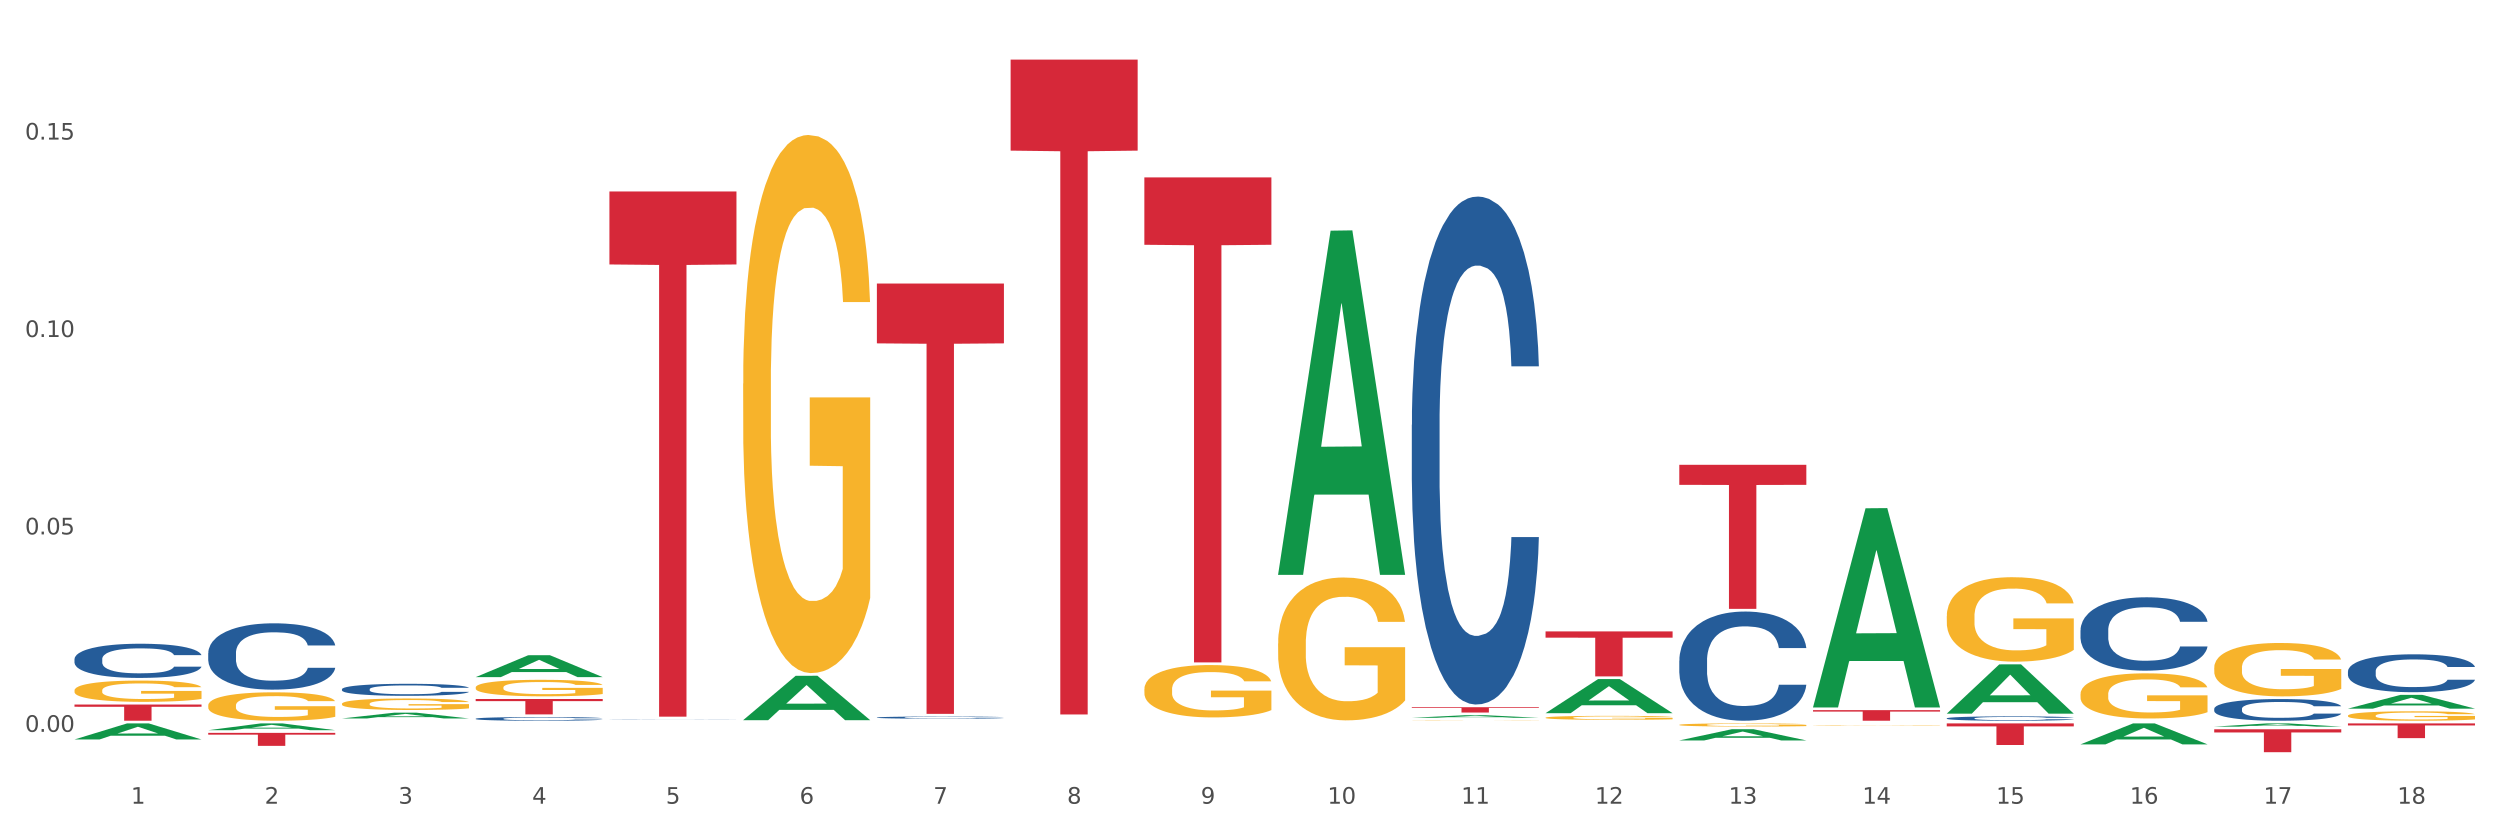 <?xml version="1.0" encoding="utf-8" standalone="no"?>
<!DOCTYPE svg PUBLIC "-//W3C//DTD SVG 1.1//EN"
  "http://www.w3.org/Graphics/SVG/1.1/DTD/svg11.dtd">
<svg xmlns:xlink="http://www.w3.org/1999/xlink" width="1080pt" height="360pt" viewBox="0 0 1080 360" xmlns="http://www.w3.org/2000/svg" version="1.1">
 <rect x="0" y="0" width="1080" height="360" fill="#333333" stroke="none"/>
 <defs>
  <style type="text/css">*{stroke-linejoin: round; stroke-linecap: butt}</style>
 </defs>
 <g id="figure_1">
  <g id="patch_1">
   <path d="M 0 360 
L 1080 360 
L 1080 0 
L 0 0 
z
" style="fill: #ffffff; stroke: #ffffff; stroke-linejoin: miter"/>
  </g>
  <g id="axes_1">
   <g id="matplotlib.axis_1">
    <g id="xtick_1">
     <g id="text_1">
      <!-- 1 -->
      <g style="fill: #4d4d4d" transform="translate(56.563 347.204) scale(0.096 -0.096)">
       <defs>
        <path id="DejaVuSans-31" d="M 794 531 
L 1825 531 
L 1825 4091 
L 703 3866 
L 703 4441 
L 1819 4666 
L 2450 4666 
L 2450 531 
L 3481 531 
L 3481 0 
L 794 0 
L 794 531 
z
" transform="scale(0.016)"/>
       </defs>
       <use xlink:href="#DejaVuSans-31"/>
      </g>
     </g>
    </g>
    <g id="xtick_2">
     <g id="text_2">
      <!-- 2 -->
      <g style="fill: #4d4d4d" transform="translate(114.336 347.204) scale(0.096 -0.096)">
       <defs>
        <path id="DejaVuSans-32" d="M 1228 531 
L 3431 531 
L 3431 0 
L 469 0 
L 469 531 
Q 828 903 1448 1529 
Q 2069 2156 2228 2338 
Q 2531 2678 2651 2914 
Q 2772 3150 2772 3378 
Q 2772 3750 2511 3984 
Q 2250 4219 1831 4219 
Q 1534 4219 1204 4116 
Q 875 4013 500 3803 
L 500 4441 
Q 881 4594 1212 4672 
Q 1544 4750 1819 4750 
Q 2544 4750 2975 4387 
Q 3406 4025 3406 3419 
Q 3406 3131 3298 2873 
Q 3191 2616 2906 2266 
Q 2828 2175 2409 1742 
Q 1991 1309 1228 531 
z
" transform="scale(0.016)"/>
       </defs>
       <use xlink:href="#DejaVuSans-32"/>
      </g>
     </g>
    </g>
    <g id="xtick_3">
     <g id="text_3">
      <!-- 3 -->
      <g style="fill: #4d4d4d" transform="translate(172.109 347.204) scale(0.096 -0.096)">
       <defs>
        <path id="DejaVuSans-33" d="M 2597 2516 
Q 3050 2419 3304 2112 
Q 3559 1806 3559 1356 
Q 3559 666 3084 287 
Q 2609 -91 1734 -91 
Q 1441 -91 1130 -33 
Q 819 25 488 141 
L 488 750 
Q 750 597 1062 519 
Q 1375 441 1716 441 
Q 2309 441 2620 675 
Q 2931 909 2931 1356 
Q 2931 1769 2642 2001 
Q 2353 2234 1838 2234 
L 1294 2234 
L 1294 2753 
L 1863 2753 
Q 2328 2753 2575 2939 
Q 2822 3125 2822 3475 
Q 2822 3834 2567 4026 
Q 2313 4219 1838 4219 
Q 1578 4219 1281 4162 
Q 984 4106 628 3988 
L 628 4550 
Q 988 4650 1302 4700 
Q 1616 4750 1894 4750 
Q 2613 4750 3031 4423 
Q 3450 4097 3450 3541 
Q 3450 3153 3228 2886 
Q 3006 2619 2597 2516 
z
" transform="scale(0.016)"/>
       </defs>
       <use xlink:href="#DejaVuSans-33"/>
      </g>
     </g>
    </g>
    <g id="xtick_4">
     <g id="text_4">
      <!-- 4 -->
      <g style="fill: #4d4d4d" transform="translate(229.882 347.204) scale(0.096 -0.096)">
       <defs>
        <path id="DejaVuSans-34" d="M 2419 4116 
L 825 1625 
L 2419 1625 
L 2419 4116 
z
M 2253 4666 
L 3047 4666 
L 3047 1625 
L 3713 1625 
L 3713 1100 
L 3047 1100 
L 3047 0 
L 2419 0 
L 2419 1100 
L 313 1100 
L 313 1709 
L 2253 4666 
z
" transform="scale(0.016)"/>
       </defs>
       <use xlink:href="#DejaVuSans-34"/>
      </g>
     </g>
    </g>
    <g id="xtick_5">
     <g id="text_5">
      <!-- 5 -->
      <g style="fill: #4d4d4d" transform="translate(287.655 347.204) scale(0.096 -0.096)">
       <defs>
        <path id="DejaVuSans-35" d="M 691 4666 
L 3169 4666 
L 3169 4134 
L 1269 4134 
L 1269 2991 
Q 1406 3038 1543 3061 
Q 1681 3084 1819 3084 
Q 2600 3084 3056 2656 
Q 3513 2228 3513 1497 
Q 3513 744 3044 326 
Q 2575 -91 1722 -91 
Q 1428 -91 1123 -41 
Q 819 9 494 109 
L 494 744 
Q 775 591 1075 516 
Q 1375 441 1709 441 
Q 2250 441 2565 725 
Q 2881 1009 2881 1497 
Q 2881 1984 2565 2268 
Q 2250 2553 1709 2553 
Q 1456 2553 1204 2497 
Q 953 2441 691 2322 
L 691 4666 
z
" transform="scale(0.016)"/>
       </defs>
       <use xlink:href="#DejaVuSans-35"/>
      </g>
     </g>
    </g>
    <g id="xtick_6">
     <g id="text_6">
      <!-- 6 -->
      <g style="fill: #4d4d4d" transform="translate(345.428 347.204) scale(0.096 -0.096)">
       <defs>
        <path id="DejaVuSans-36" d="M 2113 2584 
Q 1688 2584 1439 2293 
Q 1191 2003 1191 1497 
Q 1191 994 1439 701 
Q 1688 409 2113 409 
Q 2538 409 2786 701 
Q 3034 994 3034 1497 
Q 3034 2003 2786 2293 
Q 2538 2584 2113 2584 
z
M 3366 4563 
L 3366 3988 
Q 3128 4100 2886 4159 
Q 2644 4219 2406 4219 
Q 1781 4219 1451 3797 
Q 1122 3375 1075 2522 
Q 1259 2794 1537 2939 
Q 1816 3084 2150 3084 
Q 2853 3084 3261 2657 
Q 3669 2231 3669 1497 
Q 3669 778 3244 343 
Q 2819 -91 2113 -91 
Q 1303 -91 875 529 
Q 447 1150 447 2328 
Q 447 3434 972 4092 
Q 1497 4750 2381 4750 
Q 2619 4750 2861 4703 
Q 3103 4656 3366 4563 
z
" transform="scale(0.016)"/>
       </defs>
       <use xlink:href="#DejaVuSans-36"/>
      </g>
     </g>
    </g>
    <g id="xtick_7">
     <g id="text_7">
      <!-- 7 -->
      <g style="fill: #4d4d4d" transform="translate(403.201 347.204) scale(0.096 -0.096)">
       <defs>
        <path id="DejaVuSans-37" d="M 525 4666 
L 3525 4666 
L 3525 4397 
L 1831 0 
L 1172 0 
L 2766 4134 
L 525 4134 
L 525 4666 
z
" transform="scale(0.016)"/>
       </defs>
       <use xlink:href="#DejaVuSans-37"/>
      </g>
     </g>
    </g>
    <g id="xtick_8">
     <g id="text_8">
      <!-- 8 -->
      <g style="fill: #4d4d4d" transform="translate(460.974 347.204) scale(0.096 -0.096)">
       <defs>
        <path id="DejaVuSans-38" d="M 2034 2216 
Q 1584 2216 1326 1975 
Q 1069 1734 1069 1313 
Q 1069 891 1326 650 
Q 1584 409 2034 409 
Q 2484 409 2743 651 
Q 3003 894 3003 1313 
Q 3003 1734 2745 1975 
Q 2488 2216 2034 2216 
z
M 1403 2484 
Q 997 2584 770 2862 
Q 544 3141 544 3541 
Q 544 4100 942 4425 
Q 1341 4750 2034 4750 
Q 2731 4750 3128 4425 
Q 3525 4100 3525 3541 
Q 3525 3141 3298 2862 
Q 3072 2584 2669 2484 
Q 3125 2378 3379 2068 
Q 3634 1759 3634 1313 
Q 3634 634 3220 271 
Q 2806 -91 2034 -91 
Q 1263 -91 848 271 
Q 434 634 434 1313 
Q 434 1759 690 2068 
Q 947 2378 1403 2484 
z
M 1172 3481 
Q 1172 3119 1398 2916 
Q 1625 2713 2034 2713 
Q 2441 2713 2670 2916 
Q 2900 3119 2900 3481 
Q 2900 3844 2670 4047 
Q 2441 4250 2034 4250 
Q 1625 4250 1398 4047 
Q 1172 3844 1172 3481 
z
" transform="scale(0.016)"/>
       </defs>
       <use xlink:href="#DejaVuSans-38"/>
      </g>
     </g>
    </g>
    <g id="xtick_9">
     <g id="text_9">
      <!-- 9 -->
      <g style="fill: #4d4d4d" transform="translate(518.747 347.204) scale(0.096 -0.096)">
       <defs>
        <path id="DejaVuSans-39" d="M 703 97 
L 703 672 
Q 941 559 1184 500 
Q 1428 441 1663 441 
Q 2288 441 2617 861 
Q 2947 1281 2994 2138 
Q 2813 1869 2534 1725 
Q 2256 1581 1919 1581 
Q 1219 1581 811 2004 
Q 403 2428 403 3163 
Q 403 3881 828 4315 
Q 1253 4750 1959 4750 
Q 2769 4750 3195 4129 
Q 3622 3509 3622 2328 
Q 3622 1225 3098 567 
Q 2575 -91 1691 -91 
Q 1453 -91 1209 -44 
Q 966 3 703 97 
z
M 1959 2075 
Q 2384 2075 2632 2365 
Q 2881 2656 2881 3163 
Q 2881 3666 2632 3958 
Q 2384 4250 1959 4250 
Q 1534 4250 1286 3958 
Q 1038 3666 1038 3163 
Q 1038 2656 1286 2365 
Q 1534 2075 1959 2075 
z
" transform="scale(0.016)"/>
       </defs>
       <use xlink:href="#DejaVuSans-39"/>
      </g>
     </g>
    </g>
    <g id="xtick_10">
     <g id="text_10">
      <!-- 10 -->
      <g style="fill: #4d4d4d" transform="translate(573.466 347.204) scale(0.096 -0.096)">
       <defs>
        <path id="DejaVuSans-30" d="M 2034 4250 
Q 1547 4250 1301 3770 
Q 1056 3291 1056 2328 
Q 1056 1369 1301 889 
Q 1547 409 2034 409 
Q 2525 409 2770 889 
Q 3016 1369 3016 2328 
Q 3016 3291 2770 3770 
Q 2525 4250 2034 4250 
z
M 2034 4750 
Q 2819 4750 3233 4129 
Q 3647 3509 3647 2328 
Q 3647 1150 3233 529 
Q 2819 -91 2034 -91 
Q 1250 -91 836 529 
Q 422 1150 422 2328 
Q 422 3509 836 4129 
Q 1250 4750 2034 4750 
z
" transform="scale(0.016)"/>
       </defs>
       <use xlink:href="#DejaVuSans-31"/>
       <use xlink:href="#DejaVuSans-30" transform="translate(63.623 0)"/>
      </g>
     </g>
    </g>
    <g id="xtick_11">
     <g id="text_11">
      <!-- 11 -->
      <g style="fill: #4d4d4d" transform="translate(631.239 347.204) scale(0.096 -0.096)">
       <use xlink:href="#DejaVuSans-31"/>
       <use xlink:href="#DejaVuSans-31" transform="translate(63.623 0)"/>
      </g>
     </g>
    </g>
    <g id="xtick_12">
     <g id="text_12">
      <!-- 12 -->
      <g style="fill: #4d4d4d" transform="translate(689.012 347.204) scale(0.096 -0.096)">
       <use xlink:href="#DejaVuSans-31"/>
       <use xlink:href="#DejaVuSans-32" transform="translate(63.623 0)"/>
      </g>
     </g>
    </g>
    <g id="xtick_13">
     <g id="text_13">
      <!-- 13 -->
      <g style="fill: #4d4d4d" transform="translate(746.785 347.204) scale(0.096 -0.096)">
       <use xlink:href="#DejaVuSans-31"/>
       <use xlink:href="#DejaVuSans-33" transform="translate(63.623 0)"/>
      </g>
     </g>
    </g>
    <g id="xtick_14">
     <g id="text_14">
      <!-- 14 -->
      <g style="fill: #4d4d4d" transform="translate(804.558 347.204) scale(0.096 -0.096)">
       <use xlink:href="#DejaVuSans-31"/>
       <use xlink:href="#DejaVuSans-34" transform="translate(63.623 0)"/>
      </g>
     </g>
    </g>
    <g id="xtick_15">
     <g id="text_15">
      <!-- 15 -->
      <g style="fill: #4d4d4d" transform="translate(862.331 347.204) scale(0.096 -0.096)">
       <use xlink:href="#DejaVuSans-31"/>
       <use xlink:href="#DejaVuSans-35" transform="translate(63.623 0)"/>
      </g>
     </g>
    </g>
    <g id="xtick_16">
     <g id="text_16">
      <!-- 16 -->
      <g style="fill: #4d4d4d" transform="translate(920.104 347.204) scale(0.096 -0.096)">
       <use xlink:href="#DejaVuSans-31"/>
       <use xlink:href="#DejaVuSans-36" transform="translate(63.623 0)"/>
      </g>
     </g>
    </g>
    <g id="xtick_17">
     <g id="text_17">
      <!-- 17 -->
      <g style="fill: #4d4d4d" transform="translate(977.877 347.204) scale(0.096 -0.096)">
       <use xlink:href="#DejaVuSans-31"/>
       <use xlink:href="#DejaVuSans-37" transform="translate(63.623 0)"/>
      </g>
     </g>
    </g>
    <g id="xtick_18">
     <g id="text_18">
      <!-- 18 -->
      <g style="fill: #4d4d4d" transform="translate(1035.65 347.204) scale(0.096 -0.096)">
       <use xlink:href="#DejaVuSans-31"/>
       <use xlink:href="#DejaVuSans-38" transform="translate(63.623 0)"/>
      </g>
     </g>
    </g>
    <g id="xtick_19"/>
    <g id="xtick_20"/>
    <g id="xtick_21"/>
    <g id="xtick_22"/>
    <g id="xtick_23"/>
    <g id="xtick_24"/>
    <g id="xtick_25"/>
    <g id="xtick_26"/>
    <g id="xtick_27"/>
    <g id="xtick_28"/>
    <g id="xtick_29"/>
    <g id="xtick_30"/>
    <g id="xtick_31"/>
    <g id="xtick_32"/>
    <g id="xtick_33"/>
    <g id="xtick_34"/>
    <g id="xtick_35"/>
   </g>
   <g id="matplotlib.axis_2">
    <g id="ytick_1">
     <g id="text_19">
      <!-- 0.00 -->
      <g style="fill: #4d4d4d" transform="translate(10.8 316.157) scale(0.096 -0.096)">
       <defs>
        <path id="DejaVuSans-2e" d="M 684 794 
L 1344 794 
L 1344 0 
L 684 0 
L 684 794 
z
" transform="scale(0.016)"/>
       </defs>
       <use xlink:href="#DejaVuSans-30"/>
       <use xlink:href="#DejaVuSans-2e" transform="translate(63.623 0)"/>
       <use xlink:href="#DejaVuSans-30" transform="translate(95.41 0)"/>
       <use xlink:href="#DejaVuSans-30" transform="translate(159.033 0)"/>
      </g>
     </g>
    </g>
    <g id="ytick_2">
     <g id="text_20">
      <!-- 0.05 -->
      <g style="fill: #4d4d4d" transform="translate(10.8 230.871) scale(0.096 -0.096)">
       <use xlink:href="#DejaVuSans-30"/>
       <use xlink:href="#DejaVuSans-2e" transform="translate(63.623 0)"/>
       <use xlink:href="#DejaVuSans-30" transform="translate(95.41 0)"/>
       <use xlink:href="#DejaVuSans-35" transform="translate(159.033 0)"/>
      </g>
     </g>
    </g>
    <g id="ytick_3">
     <g id="text_21">
      <!-- 0.10 -->
      <g style="fill: #4d4d4d" transform="translate(10.8 145.585) scale(0.096 -0.096)">
       <use xlink:href="#DejaVuSans-30"/>
       <use xlink:href="#DejaVuSans-2e" transform="translate(63.623 0)"/>
       <use xlink:href="#DejaVuSans-31" transform="translate(95.41 0)"/>
       <use xlink:href="#DejaVuSans-30" transform="translate(159.033 0)"/>
      </g>
     </g>
    </g>
    <g id="ytick_4">
     <g id="text_22">
      <!-- 0.15 -->
      <g style="fill: #4d4d4d" transform="translate(10.8 60.299) scale(0.096 -0.096)">
       <use xlink:href="#DejaVuSans-30"/>
       <use xlink:href="#DejaVuSans-2e" transform="translate(63.623 0)"/>
       <use xlink:href="#DejaVuSans-31" transform="translate(95.41 0)"/>
       <use xlink:href="#DejaVuSans-35" transform="translate(159.033 0)"/>
      </g>
     </g>
    </g>
    <g id="ytick_5"/>
    <g id="ytick_6"/>
    <g id="ytick_7"/>
    <g id="ytick_8"/>
   </g>
   <g id="PolyCollection_1">
    <path d="M 32.175 319.444 
L 32.232 319.437 
L 54.864 312.516 
L 64.257 312.509 
L 87.059 319.457 
L 76.196 319.457 
L 71.273 317.839 
L 47.905 317.839 
L 47.735 317.865 
L 42.982 319.457 
L 32.175 319.457 
L 32.175 319.444 
L 50.847 316.873 
L 68.331 316.867 
L 59.674 313.99 
L 59.561 313.977 
L 59.447 313.997 
L 50.79 316.867 
L 50.847 316.873 
L 32.175 319.444 
z
" clip-path="url(#p4658222c8c)" style="fill: #109648"/>
    <path d="M 1014.316 312.509 
L 1069.2 312.509 
L 1069.2 313.395 
L 1047.61 313.401 
L 1047.61 318.884 
L 1035.775 318.884 
L 1035.775 313.401 
L 1014.316 313.395 
L 1014.316 312.515 
L 1014.316 312.509 
z
" clip-path="url(#p4658222c8c)" style="fill: #d62839"/>
    <path d="M 956.543 315.054 
L 1011.427 315.054 
L 1011.427 316.429 
L 989.837 316.438 
L 989.837 324.95 
L 978.002 324.95 
L 978.002 316.438 
L 956.543 316.429 
L 956.543 315.063 
L 956.543 315.054 
z
" clip-path="url(#p4658222c8c)" style="fill: #d62839"/>
    <path d="M 840.997 312.509 
L 895.881 312.509 
L 895.881 313.806 
L 874.291 313.814 
L 874.291 321.837 
L 862.456 321.837 
L 862.456 313.814 
L 840.997 313.806 
L 840.997 312.518 
L 840.997 312.509 
z
" clip-path="url(#p4658222c8c)" style="fill: #d62839"/>
    <path d="M 32.175 304.349 
L 87.059 304.349 
L 87.059 305.323 
L 65.47 305.33 
L 65.47 311.362 
L 53.635 311.362 
L 53.635 305.33 
L 32.175 305.323 
L 32.175 304.355 
L 32.175 304.349 
z
" clip-path="url(#p4658222c8c)" style="fill: #d62839"/>
    <path d="M 494.359 76.628 
L 549.243 76.628 
L 549.243 105.745 
L 527.654 105.942 
L 527.654 286.152 
L 515.818 286.152 
L 515.818 105.942 
L 494.359 105.745 
L 494.359 76.825 
L 494.359 76.628 
z
" clip-path="url(#p4658222c8c)" style="fill: #d62839"/>
    <path d="M 436.586 25.759 
L 491.47 25.759 
L 491.47 65.072 
L 469.881 65.338 
L 469.881 308.653 
L 458.045 308.653 
L 458.045 65.338 
L 436.586 65.072 
L 436.586 26.025 
L 436.586 25.759 
z
" clip-path="url(#p4658222c8c)" style="fill: #d62839"/>
    <path d="M 609.905 305.504 
L 664.789 305.504 
L 664.789 305.827 
L 643.2 305.829 
L 643.2 307.828 
L 631.364 307.828 
L 631.364 305.829 
L 609.905 305.827 
L 609.905 305.506 
L 609.905 305.504 
z
" clip-path="url(#p4658222c8c)" style="fill: #d62839"/>
    <path d="M 667.678 272.774 
L 722.562 272.774 
L 722.562 275.474 
L 700.973 275.492 
L 700.973 292.203 
L 689.137 292.203 
L 689.137 275.492 
L 667.678 275.474 
L 667.678 272.792 
L 667.678 272.774 
z
" clip-path="url(#p4658222c8c)" style="fill: #d62839"/>
    <path d="M 725.451 200.802 
L 780.335 200.802 
L 780.335 209.451 
L 758.746 209.509 
L 758.746 263.04 
L 746.91 263.04 
L 746.91 209.509 
L 725.451 209.451 
L 725.451 200.86 
L 725.451 200.802 
z
" clip-path="url(#p4658222c8c)" style="fill: #d62839"/>
    <path d="M 783.224 306.767 
L 838.108 306.767 
L 838.108 307.405 
L 816.519 307.41 
L 816.519 311.362 
L 804.683 311.362 
L 804.683 307.41 
L 783.224 307.405 
L 783.224 306.771 
L 783.224 306.767 
z
" clip-path="url(#p4658222c8c)" style="fill: #d62839"/>
    <path d="M 321.04 311.081 
L 321.096 311.063 
L 343.729 291.945 
L 353.122 291.927 
L 375.924 311.117 
L 365.061 311.117 
L 360.138 306.649 
L 336.77 306.649 
L 336.6 306.721 
L 331.847 311.117 
L 321.04 311.117 
L 321.04 311.081 
L 339.712 303.982 
L 357.196 303.964 
L 348.539 296.017 
L 348.425 295.981 
L 348.312 296.035 
L 339.655 303.964 
L 339.712 303.982 
L 321.04 311.081 
z
" clip-path="url(#p4658222c8c)" style="fill: #109648"/>
    <path d="M 667.678 308.076 
L 667.734 308.062 
L 690.367 293.364 
L 699.76 293.35 
L 722.562 308.104 
L 711.698 308.104 
L 706.776 304.668 
L 683.408 304.668 
L 683.238 304.724 
L 678.485 308.104 
L 667.678 308.104 
L 667.678 308.076 
L 686.35 302.618 
L 703.834 302.604 
L 695.177 296.495 
L 695.063 296.467 
L 694.95 296.509 
L 686.293 302.604 
L 686.35 302.618 
L 667.678 308.076 
z
" clip-path="url(#p4658222c8c)" style="fill: #109648"/>
    <path d="M 725.451 319.859 
L 725.507 319.855 
L 748.14 315.02 
L 757.533 315.015 
L 780.335 319.868 
L 769.471 319.868 
L 764.549 318.738 
L 741.181 318.738 
L 741.011 318.756 
L 736.258 319.868 
L 725.451 319.868 
L 725.451 319.859 
L 744.123 318.064 
L 761.607 318.059 
L 752.95 316.05 
L 752.836 316.04 
L 752.723 316.054 
L 744.066 318.059 
L 744.123 318.064 
L 725.451 319.859 
z
" clip-path="url(#p4658222c8c)" style="fill: #109648"/>
    <path d="M 840.997 308.277 
L 841.053 308.257 
L 863.686 287.008 
L 873.079 286.987 
L 895.881 308.317 
L 885.017 308.317 
L 880.095 303.35 
L 856.726 303.35 
L 856.557 303.43 
L 851.804 308.317 
L 840.997 308.317 
L 840.997 308.277 
L 859.669 300.386 
L 877.152 300.366 
L 868.495 291.534 
L 868.382 291.494 
L 868.269 291.554 
L 859.612 300.366 
L 859.669 300.386 
L 840.997 308.277 
z
" clip-path="url(#p4658222c8c)" style="fill: #109648"/>
    <path d="M 783.224 305.458 
L 783.28 305.377 
L 805.913 219.576 
L 815.306 219.495 
L 838.108 305.62 
L 827.244 305.62 
L 822.322 285.564 
L 798.953 285.564 
L 798.784 285.888 
L 794.031 305.62 
L 783.224 305.62 
L 783.224 305.458 
L 801.896 273.596 
L 819.38 273.515 
L 810.722 237.852 
L 810.609 237.691 
L 810.496 237.933 
L 801.839 273.515 
L 801.896 273.596 
L 783.224 305.458 
z
" clip-path="url(#p4658222c8c)" style="fill: #109648"/>
    <path d="M 1014.316 306.122 
L 1014.372 306.117 
L 1037.005 300.187 
L 1046.398 300.182 
L 1069.2 306.133 
L 1058.336 306.133 
L 1053.414 304.747 
L 1030.045 304.747 
L 1029.876 304.77 
L 1025.123 306.133 
L 1014.316 306.133 
L 1014.316 306.122 
L 1032.988 303.92 
L 1050.471 303.915 
L 1041.814 301.45 
L 1041.701 301.439 
L 1041.588 301.456 
L 1032.931 303.915 
L 1032.988 303.92 
L 1014.316 306.122 
z
" clip-path="url(#p4658222c8c)" style="fill: #109648"/>
    <path d="M 956.543 313.904 
L 956.599 313.903 
L 979.232 312.511 
L 988.625 312.509 
L 1011.427 313.907 
L 1000.563 313.907 
L 995.641 313.582 
L 972.272 313.582 
L 972.103 313.587 
L 967.35 313.907 
L 956.543 313.907 
L 956.543 313.904 
L 975.215 313.387 
L 992.698 313.386 
L 984.041 312.807 
L 983.928 312.805 
L 983.815 312.809 
L 975.158 313.386 
L 975.215 313.387 
L 956.543 313.904 
z
" clip-path="url(#p4658222c8c)" style="fill: #109648"/>
    <path d="M 898.77 321.552 
L 898.826 321.543 
L 921.459 312.518 
L 930.852 312.509 
L 953.654 321.569 
L 942.79 321.569 
L 937.868 319.459 
L 914.499 319.459 
L 914.33 319.493 
L 909.577 321.569 
L 898.77 321.569 
L 898.77 321.552 
L 917.442 318.2 
L 934.925 318.192 
L 926.268 314.44 
L 926.155 314.423 
L 926.042 314.449 
L 917.385 318.192 
L 917.442 318.2 
L 898.77 321.552 
z
" clip-path="url(#p4658222c8c)" style="fill: #109648"/>
    <path d="M 552.132 278 
L 552.197 277.943 
L 552.197 275.914 
L 552.326 274.167 
L 552.974 269.939 
L 553.946 266.444 
L 554.659 264.583 
L 555.372 263.061 
L 556.214 261.539 
L 557.251 259.961 
L 559.13 257.65 
L 560.296 256.466 
L 561.722 255.226 
L 564.314 253.422 
L 566.193 252.407 
L 568.137 251.562 
L 571.312 250.547 
L 573.386 250.096 
L 575.589 249.758 
L 578.246 249.532 
L 580.254 249.476 
L 584.661 249.645 
L 588.419 250.152 
L 590.233 250.547 
L 592.566 251.223 
L 593.797 251.674 
L 595.806 252.576 
L 597.88 253.76 
L 599.305 254.775 
L 601.443 256.691 
L 603.063 258.608 
L 604.554 260.976 
L 605.331 262.61 
L 605.915 264.133 
L 606.433 265.88 
L 606.951 268.642 
L 595.288 268.642 
L 594.834 266.669 
L 594.121 264.809 
L 593.084 263.005 
L 592.177 261.878 
L 590.622 260.468 
L 589.197 259.566 
L 587.706 258.89 
L 585.892 258.326 
L 584.466 258.044 
L 582.458 257.819 
L 578.505 257.875 
L 575.848 258.326 
L 574.034 258.89 
L 572.867 259.397 
L 571.831 259.961 
L 570.664 260.75 
L 569.303 261.934 
L 568.331 263.005 
L 567.359 264.358 
L 566.582 265.711 
L 565.869 267.289 
L 565.286 268.98 
L 564.832 270.728 
L 564.444 272.87 
L 564.12 276.421 
L 564.12 284.144 
L 564.249 285.892 
L 564.573 288.203 
L 564.962 289.951 
L 565.61 292.036 
L 566.193 293.446 
L 567.295 295.475 
L 568.526 297.166 
L 569.498 298.237 
L 570.47 299.139 
L 572.155 300.379 
L 574.034 301.394 
L 575.654 302.014 
L 577.857 302.578 
L 579.347 302.803 
L 580.643 302.916 
L 583.818 302.916 
L 586.086 302.747 
L 588.613 302.352 
L 590.557 301.845 
L 592.177 301.225 
L 593.992 300.21 
L 595.158 299.252 
L 595.158 287.47 
L 580.902 287.414 
L 580.902 279.578 
L 607.016 279.578 
L 607.016 302.578 
L 605.915 303.762 
L 604.683 304.833 
L 603.387 305.791 
L 601.443 306.975 
L 599.111 308.102 
L 597.037 308.891 
L 594.834 309.568 
L 592.242 310.188 
L 588.873 310.752 
L 586.799 310.977 
L 584.207 311.146 
L 581.162 311.203 
L 578.505 311.09 
L 575.913 310.808 
L 573.191 310.301 
L 570.535 309.568 
L 568.526 308.835 
L 566.517 307.933 
L 564.379 306.749 
L 562.694 305.622 
L 561.398 304.607 
L 559.972 303.311 
L 558.417 301.619 
L 557.251 300.097 
L 556.214 298.519 
L 555.113 296.49 
L 554.335 294.742 
L 553.557 292.544 
L 553.104 290.909 
L 552.585 288.372 
L 552.197 284.821 
L 552.132 278 
z
" clip-path="url(#p4658222c8c)" style="fill: #f7b32b"/>
    <path d="M 205.494 296.977 
L 205.559 296.971 
L 205.559 296.736 
L 205.688 296.534 
L 206.336 296.044 
L 207.308 295.64 
L 208.021 295.425 
L 208.734 295.249 
L 209.576 295.073 
L 210.613 294.89 
L 212.492 294.622 
L 213.659 294.485 
L 215.084 294.342 
L 217.676 294.133 
L 219.555 294.016 
L 221.499 293.918 
L 224.674 293.801 
L 226.748 293.748 
L 228.951 293.709 
L 231.608 293.683 
L 233.616 293.677 
L 238.023 293.696 
L 241.781 293.755 
L 243.595 293.801 
L 245.928 293.879 
L 247.159 293.931 
L 249.168 294.035 
L 251.242 294.172 
L 252.667 294.29 
L 254.806 294.512 
L 256.426 294.733 
L 257.916 295.007 
L 258.694 295.197 
L 259.277 295.373 
L 259.795 295.575 
L 260.313 295.894 
L 248.65 295.894 
L 248.196 295.666 
L 247.483 295.451 
L 246.447 295.242 
L 245.539 295.112 
L 243.984 294.949 
L 242.559 294.844 
L 241.068 294.766 
L 239.254 294.701 
L 237.828 294.668 
L 235.82 294.642 
L 231.867 294.649 
L 229.21 294.701 
L 227.396 294.766 
L 226.229 294.825 
L 225.193 294.89 
L 224.026 294.981 
L 222.666 295.118 
L 221.694 295.242 
L 220.722 295.399 
L 219.944 295.555 
L 219.231 295.738 
L 218.648 295.934 
L 218.194 296.136 
L 217.806 296.384 
L 217.482 296.795 
L 217.482 297.688 
L 217.611 297.891 
L 217.935 298.158 
L 218.324 298.36 
L 218.972 298.602 
L 219.555 298.765 
L 220.657 298.999 
L 221.888 299.195 
L 222.86 299.319 
L 223.832 299.423 
L 225.517 299.567 
L 227.396 299.684 
L 229.016 299.756 
L 231.219 299.821 
L 232.709 299.847 
L 234.005 299.86 
L 237.18 299.86 
L 239.448 299.841 
L 241.975 299.795 
L 243.919 299.737 
L 245.539 299.665 
L 247.354 299.547 
L 248.52 299.436 
L 248.52 298.073 
L 234.264 298.067 
L 234.264 297.16 
L 260.378 297.16 
L 260.378 299.821 
L 259.277 299.958 
L 258.046 300.082 
L 256.75 300.193 
L 254.806 300.33 
L 252.473 300.461 
L 250.399 300.552 
L 248.196 300.63 
L 245.604 300.702 
L 242.235 300.767 
L 240.161 300.793 
L 237.569 300.813 
L 234.524 300.819 
L 231.867 300.806 
L 229.275 300.774 
L 226.553 300.715 
L 223.897 300.63 
L 221.888 300.545 
L 219.879 300.441 
L 217.741 300.304 
L 216.056 300.174 
L 214.76 300.056 
L 213.335 299.906 
L 211.779 299.71 
L 210.613 299.534 
L 209.576 299.352 
L 208.475 299.117 
L 207.697 298.915 
L 206.92 298.66 
L 206.466 298.471 
L 205.948 298.178 
L 205.559 297.767 
L 205.494 296.977 
z
" clip-path="url(#p4658222c8c)" style="fill: #f7b32b"/>
    <path d="M 321.04 165.732 
L 321.105 165.52 
L 321.105 157.877 
L 321.234 151.296 
L 321.882 135.373 
L 322.854 122.21 
L 323.567 115.204 
L 324.28 109.472 
L 325.122 103.739 
L 326.159 97.795 
L 328.038 89.09 
L 329.205 84.632 
L 330.63 79.961 
L 333.222 73.167 
L 335.101 69.346 
L 337.045 66.161 
L 340.22 62.34 
L 342.294 60.641 
L 344.497 59.368 
L 347.154 58.518 
L 349.162 58.306 
L 353.569 58.943 
L 357.327 60.854 
L 359.141 62.34 
L 361.474 64.888 
L 362.705 66.586 
L 364.714 69.983 
L 366.788 74.441 
L 368.213 78.263 
L 370.352 85.481 
L 371.972 92.699 
L 373.462 101.616 
L 374.239 107.773 
L 374.823 113.505 
L 375.341 120.087 
L 375.859 130.49 
L 364.196 130.49 
L 363.742 123.059 
L 363.029 116.053 
L 361.993 109.259 
L 361.085 105.013 
L 359.53 99.706 
L 358.105 96.309 
L 356.614 93.761 
L 354.8 91.638 
L 353.374 90.576 
L 351.366 89.727 
L 347.413 89.94 
L 344.756 91.638 
L 342.942 93.761 
L 341.775 95.672 
L 340.739 97.795 
L 339.572 100.767 
L 338.212 105.225 
L 337.24 109.259 
L 336.268 114.355 
L 335.49 119.45 
L 334.777 125.394 
L 334.194 131.764 
L 333.74 138.345 
L 333.352 146.413 
L 333.028 159.788 
L 333.028 188.874 
L 333.157 195.455 
L 333.481 204.16 
L 333.87 210.741 
L 334.518 218.596 
L 335.101 223.904 
L 336.203 231.547 
L 337.434 237.916 
L 338.406 241.95 
L 339.378 245.347 
L 341.063 250.018 
L 342.942 253.839 
L 344.562 256.174 
L 346.765 258.298 
L 348.255 259.147 
L 349.551 259.571 
L 352.726 259.571 
L 354.994 258.934 
L 357.521 257.448 
L 359.465 255.538 
L 361.085 253.202 
L 362.9 249.381 
L 364.066 245.772 
L 364.066 201.4 
L 349.81 201.187 
L 349.81 171.677 
L 375.924 171.677 
L 375.924 258.298 
L 374.823 262.756 
L 373.591 266.79 
L 372.296 270.399 
L 370.352 274.857 
L 368.019 279.103 
L 365.945 282.076 
L 363.742 284.623 
L 361.15 286.959 
L 357.781 289.082 
L 355.707 289.931 
L 353.115 290.568 
L 350.07 290.78 
L 347.413 290.356 
L 344.821 289.294 
L 342.099 287.383 
L 339.443 284.623 
L 337.434 281.863 
L 335.425 278.466 
L 333.287 274.008 
L 331.602 269.762 
L 330.306 265.94 
L 328.881 261.057 
L 327.325 254.688 
L 326.159 248.956 
L 325.122 243.012 
L 324.021 235.369 
L 323.243 228.787 
L 322.465 220.507 
L 322.012 214.35 
L 321.493 204.797 
L 321.105 191.421 
L 321.04 165.732 
z
" clip-path="url(#p4658222c8c)" style="fill: #f7b32b"/>
    <path d="M 147.721 304.044 
L 147.786 304.04 
L 147.786 303.876 
L 147.915 303.736 
L 148.563 303.395 
L 149.535 303.114 
L 150.248 302.964 
L 150.961 302.841 
L 151.803 302.719 
L 152.84 302.592 
L 154.719 302.405 
L 155.886 302.31 
L 157.311 302.21 
L 159.903 302.065 
L 161.782 301.983 
L 163.726 301.915 
L 166.901 301.833 
L 168.975 301.797 
L 171.178 301.77 
L 173.835 301.752 
L 175.844 301.747 
L 180.25 301.761 
L 184.008 301.802 
L 185.822 301.833 
L 188.155 301.888 
L 189.386 301.924 
L 191.395 301.997 
L 193.469 302.092 
L 194.894 302.174 
L 197.033 302.328 
L 198.653 302.483 
L 200.143 302.673 
L 200.921 302.805 
L 201.504 302.928 
L 202.022 303.068 
L 202.54 303.291 
L 190.877 303.291 
L 190.423 303.132 
L 189.71 302.982 
L 188.674 302.837 
L 187.766 302.746 
L 186.211 302.632 
L 184.786 302.56 
L 183.295 302.505 
L 181.481 302.46 
L 180.055 302.437 
L 178.047 302.419 
L 174.094 302.424 
L 171.437 302.46 
L 169.623 302.505 
L 168.456 302.546 
L 167.42 302.592 
L 166.253 302.655 
L 164.893 302.751 
L 163.921 302.837 
L 162.949 302.946 
L 162.171 303.055 
L 161.458 303.182 
L 160.875 303.318 
L 160.421 303.459 
L 160.033 303.631 
L 159.709 303.917 
L 159.709 304.539 
L 159.838 304.68 
L 160.162 304.866 
L 160.551 305.007 
L 161.199 305.175 
L 161.782 305.288 
L 162.884 305.452 
L 164.115 305.588 
L 165.087 305.674 
L 166.059 305.747 
L 167.744 305.847 
L 169.623 305.929 
L 171.243 305.979 
L 173.446 306.024 
L 174.936 306.042 
L 176.232 306.051 
L 179.407 306.051 
L 181.675 306.038 
L 184.203 306.006 
L 186.146 305.965 
L 187.766 305.915 
L 189.581 305.833 
L 190.747 305.756 
L 190.747 304.807 
L 176.491 304.803 
L 176.491 304.172 
L 202.605 304.172 
L 202.605 306.024 
L 201.504 306.119 
L 200.273 306.206 
L 198.977 306.283 
L 197.033 306.378 
L 194.7 306.469 
L 192.626 306.532 
L 190.423 306.587 
L 187.831 306.637 
L 184.462 306.682 
L 182.388 306.7 
L 179.796 306.714 
L 176.751 306.719 
L 174.094 306.709 
L 171.502 306.687 
L 168.78 306.646 
L 166.124 306.587 
L 164.115 306.528 
L 162.106 306.455 
L 159.968 306.36 
L 158.283 306.269 
L 156.987 306.187 
L 155.562 306.083 
L 154.006 305.947 
L 152.84 305.824 
L 151.803 305.697 
L 150.702 305.534 
L 149.924 305.393 
L 149.147 305.216 
L 148.693 305.084 
L 148.175 304.88 
L 147.786 304.594 
L 147.721 304.044 
z
" clip-path="url(#p4658222c8c)" style="fill: #f7b32b"/>
    <path d="M 609.905 311.295 
L 609.97 311.295 
L 609.97 311.291 
L 610.099 311.287 
L 610.747 311.278 
L 611.719 311.271 
L 612.432 311.267 
L 613.145 311.264 
L 613.987 311.261 
L 615.024 311.258 
L 616.903 311.253 
L 618.069 311.251 
L 619.495 311.248 
L 622.087 311.245 
L 623.966 311.243 
L 625.91 311.241 
L 629.085 311.239 
L 631.159 311.238 
L 633.362 311.237 
L 636.019 311.237 
L 638.027 311.237 
L 642.434 311.237 
L 646.192 311.238 
L 648.006 311.239 
L 650.339 311.24 
L 651.57 311.241 
L 653.579 311.243 
L 655.653 311.245 
L 657.078 311.247 
L 659.216 311.251 
L 660.836 311.255 
L 662.327 311.26 
L 663.104 311.263 
L 663.688 311.267 
L 664.206 311.27 
L 664.724 311.276 
L 653.061 311.276 
L 652.607 311.272 
L 651.894 311.268 
L 650.857 311.264 
L 649.95 311.262 
L 648.395 311.259 
L 646.97 311.257 
L 645.479 311.256 
L 643.665 311.255 
L 642.239 311.254 
L 640.231 311.254 
L 636.278 311.254 
L 633.621 311.255 
L 631.807 311.256 
L 630.64 311.257 
L 629.604 311.258 
L 628.437 311.26 
L 627.076 311.262 
L 626.104 311.264 
L 625.132 311.267 
L 624.355 311.27 
L 623.642 311.273 
L 623.059 311.276 
L 622.605 311.28 
L 622.217 311.284 
L 621.893 311.292 
L 621.893 311.307 
L 622.022 311.311 
L 622.346 311.316 
L 622.735 311.319 
L 623.383 311.323 
L 623.966 311.326 
L 625.068 311.33 
L 626.299 311.334 
L 627.271 311.336 
L 628.243 311.338 
L 629.928 311.34 
L 631.807 311.342 
L 633.427 311.344 
L 635.63 311.345 
L 637.12 311.345 
L 638.416 311.346 
L 641.591 311.346 
L 643.859 311.345 
L 646.386 311.344 
L 648.33 311.343 
L 649.95 311.342 
L 651.765 311.34 
L 652.931 311.338 
L 652.931 311.314 
L 638.675 311.314 
L 638.675 311.298 
L 664.789 311.298 
L 664.789 311.345 
L 663.688 311.347 
L 662.456 311.349 
L 661.16 311.351 
L 659.216 311.354 
L 656.884 311.356 
L 654.81 311.358 
L 652.607 311.359 
L 650.015 311.36 
L 646.646 311.361 
L 644.572 311.362 
L 641.98 311.362 
L 638.935 311.362 
L 636.278 311.362 
L 633.686 311.362 
L 630.964 311.361 
L 628.308 311.359 
L 626.299 311.358 
L 624.29 311.356 
L 622.152 311.353 
L 620.467 311.351 
L 619.171 311.349 
L 617.745 311.346 
L 616.19 311.343 
L 615.024 311.34 
L 613.987 311.337 
L 612.886 311.332 
L 612.108 311.329 
L 611.33 311.324 
L 610.877 311.321 
L 610.358 311.316 
L 609.97 311.309 
L 609.905 311.295 
z
" clip-path="url(#p4658222c8c)" style="fill: #f7b32b"/>
    <path d="M 494.359 297.757 
L 494.424 297.736 
L 494.424 296.992 
L 494.553 296.352 
L 495.201 294.802 
L 496.173 293.52 
L 496.886 292.838 
L 497.599 292.28 
L 498.441 291.722 
L 499.478 291.144 
L 501.357 290.296 
L 502.523 289.862 
L 503.949 289.408 
L 506.541 288.746 
L 508.42 288.374 
L 510.364 288.064 
L 513.539 287.692 
L 515.613 287.527 
L 517.816 287.403 
L 520.473 287.32 
L 522.481 287.299 
L 526.888 287.361 
L 530.646 287.547 
L 532.46 287.692 
L 534.793 287.94 
L 536.024 288.105 
L 538.033 288.436 
L 540.107 288.87 
L 541.532 289.242 
L 543.671 289.945 
L 545.29 290.648 
L 546.781 291.516 
L 547.558 292.115 
L 548.142 292.673 
L 548.66 293.314 
L 549.178 294.326 
L 537.515 294.326 
L 537.061 293.603 
L 536.348 292.921 
L 535.311 292.26 
L 534.404 291.846 
L 532.849 291.33 
L 531.424 290.999 
L 529.933 290.751 
L 528.119 290.544 
L 526.693 290.441 
L 524.685 290.358 
L 520.732 290.379 
L 518.075 290.544 
L 516.261 290.751 
L 515.094 290.937 
L 514.058 291.144 
L 512.891 291.433 
L 511.53 291.867 
L 510.558 292.26 
L 509.586 292.756 
L 508.809 293.252 
L 508.096 293.83 
L 507.513 294.45 
L 507.059 295.091 
L 506.671 295.876 
L 506.347 297.178 
L 506.347 300.01 
L 506.476 300.65 
L 506.8 301.498 
L 507.189 302.138 
L 507.837 302.903 
L 508.42 303.42 
L 509.522 304.164 
L 510.753 304.784 
L 511.725 305.176 
L 512.697 305.507 
L 514.382 305.962 
L 516.261 306.334 
L 517.881 306.561 
L 520.084 306.768 
L 521.574 306.85 
L 522.87 306.892 
L 526.045 306.892 
L 528.313 306.83 
L 530.84 306.685 
L 532.784 306.499 
L 534.404 306.272 
L 536.219 305.9 
L 537.385 305.548 
L 537.385 301.229 
L 523.129 301.208 
L 523.129 298.336 
L 549.243 298.336 
L 549.243 306.768 
L 548.142 307.202 
L 546.91 307.594 
L 545.614 307.946 
L 543.671 308.38 
L 541.338 308.793 
L 539.264 309.082 
L 537.061 309.33 
L 534.469 309.558 
L 531.1 309.764 
L 529.026 309.847 
L 526.434 309.909 
L 523.389 309.93 
L 520.732 309.888 
L 518.14 309.785 
L 515.418 309.599 
L 512.762 309.33 
L 510.753 309.062 
L 508.744 308.731 
L 506.606 308.297 
L 504.921 307.884 
L 503.625 307.512 
L 502.199 307.036 
L 500.644 306.416 
L 499.478 305.858 
L 498.441 305.28 
L 497.34 304.536 
L 496.562 303.895 
L 495.784 303.089 
L 495.331 302.49 
L 494.812 301.56 
L 494.424 300.258 
L 494.359 297.757 
z
" clip-path="url(#p4658222c8c)" style="fill: #f7b32b"/>
    <path d="M 667.678 310.044 
L 667.743 310.043 
L 667.743 309.986 
L 667.872 309.938 
L 668.52 309.82 
L 669.492 309.723 
L 670.205 309.671 
L 670.918 309.629 
L 671.76 309.586 
L 672.797 309.543 
L 674.676 309.478 
L 675.842 309.445 
L 677.268 309.411 
L 679.86 309.361 
L 681.739 309.332 
L 683.683 309.309 
L 686.858 309.281 
L 688.932 309.268 
L 691.135 309.259 
L 693.792 309.252 
L 695.8 309.251 
L 700.207 309.256 
L 703.965 309.27 
L 705.779 309.281 
L 708.112 309.299 
L 709.343 309.312 
L 711.352 309.337 
L 713.426 309.37 
L 714.851 309.398 
L 716.989 309.452 
L 718.609 309.505 
L 720.1 309.571 
L 720.877 309.616 
L 721.461 309.659 
L 721.979 309.707 
L 722.497 309.784 
L 710.834 309.784 
L 710.38 309.729 
L 709.667 309.677 
L 708.63 309.627 
L 707.723 309.596 
L 706.168 309.557 
L 704.743 309.532 
L 703.252 309.513 
L 701.438 309.497 
L 700.012 309.489 
L 698.003 309.483 
L 694.051 309.485 
L 691.394 309.497 
L 689.58 309.513 
L 688.413 309.527 
L 687.377 309.543 
L 686.21 309.565 
L 684.849 309.597 
L 683.877 309.627 
L 682.905 309.665 
L 682.128 309.703 
L 681.415 309.746 
L 680.832 309.794 
L 680.378 309.842 
L 679.99 309.902 
L 679.666 310.001 
L 679.666 310.215 
L 679.795 310.264 
L 680.119 310.328 
L 680.508 310.377 
L 681.156 310.435 
L 681.739 310.474 
L 682.841 310.531 
L 684.072 310.578 
L 685.044 310.608 
L 686.016 310.633 
L 687.701 310.667 
L 689.58 310.695 
L 691.2 310.713 
L 693.403 310.728 
L 694.893 310.735 
L 696.189 310.738 
L 699.364 310.738 
L 701.632 310.733 
L 704.159 310.722 
L 706.103 310.708 
L 707.723 310.691 
L 709.538 310.663 
L 710.704 310.636 
L 710.704 310.308 
L 696.448 310.306 
L 696.448 310.088 
L 722.562 310.088 
L 722.562 310.728 
L 721.461 310.761 
L 720.229 310.791 
L 718.933 310.818 
L 716.989 310.851 
L 714.657 310.882 
L 712.583 310.904 
L 710.38 310.923 
L 707.788 310.94 
L 704.419 310.956 
L 702.345 310.962 
L 699.753 310.967 
L 696.708 310.968 
L 694.051 310.965 
L 691.459 310.957 
L 688.737 310.943 
L 686.081 310.923 
L 684.072 310.902 
L 682.063 310.877 
L 679.925 310.844 
L 678.24 310.813 
L 676.944 310.785 
L 675.518 310.749 
L 673.963 310.702 
L 672.797 310.659 
L 671.76 310.615 
L 670.659 310.559 
L 669.881 310.51 
L 669.103 310.449 
L 668.65 310.404 
L 668.131 310.333 
L 667.743 310.234 
L 667.678 310.044 
z
" clip-path="url(#p4658222c8c)" style="fill: #f7b32b"/>
    <path d="M 89.948 304.755 
L 90.013 304.744 
L 90.013 304.34 
L 90.142 303.992 
L 90.79 303.151 
L 91.762 302.455 
L 92.475 302.085 
L 93.188 301.782 
L 94.03 301.479 
L 95.067 301.165 
L 96.946 300.705 
L 98.113 300.469 
L 99.538 300.223 
L 102.13 299.864 
L 104.009 299.662 
L 105.953 299.493 
L 109.128 299.291 
L 111.202 299.202 
L 113.405 299.134 
L 116.062 299.09 
L 118.071 299.078 
L 122.477 299.112 
L 126.235 299.213 
L 128.049 299.291 
L 130.382 299.426 
L 131.613 299.516 
L 133.622 299.695 
L 135.696 299.931 
L 137.121 300.133 
L 139.26 300.514 
L 140.88 300.896 
L 142.37 301.367 
L 143.148 301.692 
L 143.731 301.995 
L 144.249 302.343 
L 144.768 302.893 
L 133.104 302.893 
L 132.65 302.5 
L 131.937 302.13 
L 130.901 301.771 
L 129.993 301.546 
L 128.438 301.266 
L 127.013 301.086 
L 125.522 300.952 
L 123.708 300.84 
L 122.282 300.783 
L 120.274 300.739 
L 116.321 300.75 
L 113.664 300.84 
L 111.85 300.952 
L 110.684 301.053 
L 109.647 301.165 
L 108.48 301.322 
L 107.12 301.558 
L 106.148 301.771 
L 105.176 302.04 
L 104.398 302.309 
L 103.685 302.623 
L 103.102 302.96 
L 102.648 303.308 
L 102.26 303.734 
L 101.936 304.441 
L 101.936 305.978 
L 102.065 306.325 
L 102.389 306.785 
L 102.778 307.133 
L 103.426 307.548 
L 104.009 307.829 
L 105.111 308.232 
L 106.342 308.569 
L 107.314 308.782 
L 108.286 308.962 
L 109.971 309.208 
L 111.85 309.41 
L 113.47 309.534 
L 115.673 309.646 
L 117.163 309.691 
L 118.459 309.713 
L 121.634 309.713 
L 123.902 309.68 
L 126.43 309.601 
L 128.373 309.5 
L 129.993 309.377 
L 131.808 309.175 
L 132.974 308.984 
L 132.974 306.639 
L 118.719 306.628 
L 118.719 305.069 
L 144.832 305.069 
L 144.832 309.646 
L 143.731 309.882 
L 142.5 310.095 
L 141.204 310.285 
L 139.26 310.521 
L 136.927 310.745 
L 134.853 310.902 
L 132.65 311.037 
L 130.058 311.16 
L 126.689 311.273 
L 124.615 311.318 
L 122.023 311.351 
L 118.978 311.362 
L 116.321 311.34 
L 113.729 311.284 
L 111.007 311.183 
L 108.351 311.037 
L 106.342 310.891 
L 104.333 310.712 
L 102.195 310.476 
L 100.51 310.252 
L 99.214 310.05 
L 97.789 309.792 
L 96.233 309.455 
L 95.067 309.152 
L 94.03 308.838 
L 92.929 308.434 
L 92.151 308.087 
L 91.374 307.649 
L 90.92 307.324 
L 90.402 306.819 
L 90.013 306.112 
L 89.948 304.755 
z
" clip-path="url(#p4658222c8c)" style="fill: #f7b32b"/>
    <path d="M 32.175 298.258 
L 32.24 298.25 
L 32.24 297.948 
L 32.369 297.688 
L 33.017 297.058 
L 33.989 296.538 
L 34.702 296.261 
L 35.415 296.034 
L 36.257 295.808 
L 37.294 295.573 
L 39.173 295.228 
L 40.34 295.052 
L 41.765 294.867 
L 44.357 294.599 
L 46.236 294.448 
L 48.18 294.322 
L 51.355 294.171 
L 53.429 294.104 
L 55.632 294.053 
L 58.289 294.02 
L 60.298 294.011 
L 64.704 294.037 
L 68.462 294.112 
L 70.277 294.171 
L 72.609 294.272 
L 73.84 294.339 
L 75.849 294.473 
L 77.923 294.649 
L 79.348 294.8 
L 81.487 295.086 
L 83.107 295.371 
L 84.597 295.724 
L 85.375 295.967 
L 85.958 296.194 
L 86.476 296.454 
L 86.995 296.865 
L 75.331 296.865 
L 74.877 296.571 
L 74.164 296.294 
L 73.128 296.026 
L 72.22 295.858 
L 70.665 295.648 
L 69.24 295.514 
L 67.749 295.413 
L 65.935 295.329 
L 64.509 295.287 
L 62.501 295.254 
L 58.548 295.262 
L 55.891 295.329 
L 54.077 295.413 
L 52.911 295.489 
L 51.874 295.573 
L 50.707 295.69 
L 49.347 295.866 
L 48.375 296.026 
L 47.403 296.227 
L 46.625 296.429 
L 45.912 296.664 
L 45.329 296.915 
L 44.876 297.176 
L 44.487 297.495 
L 44.163 298.023 
L 44.163 299.173 
L 44.292 299.433 
L 44.616 299.777 
L 45.005 300.038 
L 45.653 300.348 
L 46.236 300.558 
L 47.338 300.86 
L 48.569 301.112 
L 49.541 301.271 
L 50.513 301.406 
L 52.198 301.59 
L 54.077 301.741 
L 55.697 301.834 
L 57.9 301.918 
L 59.39 301.951 
L 60.686 301.968 
L 63.861 301.968 
L 66.129 301.943 
L 68.657 301.884 
L 70.601 301.809 
L 72.22 301.716 
L 74.035 301.565 
L 75.201 301.422 
L 75.201 299.668 
L 60.946 299.66 
L 60.946 298.493 
L 87.059 298.493 
L 87.059 301.918 
L 85.958 302.094 
L 84.727 302.253 
L 83.431 302.396 
L 81.487 302.572 
L 79.154 302.74 
L 77.08 302.858 
L 74.877 302.958 
L 72.285 303.051 
L 68.916 303.135 
L 66.842 303.168 
L 64.25 303.193 
L 61.205 303.202 
L 58.548 303.185 
L 55.956 303.143 
L 53.235 303.067 
L 50.578 302.958 
L 48.569 302.849 
L 46.56 302.715 
L 44.422 302.539 
L 42.737 302.371 
L 41.441 302.22 
L 40.016 302.027 
L 38.46 301.775 
L 37.294 301.548 
L 36.257 301.313 
L 35.156 301.011 
L 34.378 300.751 
L 33.601 300.424 
L 33.147 300.18 
L 32.629 299.803 
L 32.24 299.274 
L 32.175 298.258 
z
" clip-path="url(#p4658222c8c)" style="fill: #f7b32b"/>
    <path d="M 378.813 122.498 
L 433.697 122.498 
L 433.697 148.332 
L 412.108 148.507 
L 412.108 308.397 
L 400.272 308.397 
L 400.272 148.507 
L 378.813 148.332 
L 378.813 122.673 
L 378.813 122.498 
z
" clip-path="url(#p4658222c8c)" style="fill: #d62839"/>
    <path d="M 263.267 82.713 
L 318.151 82.713 
L 318.151 114.243 
L 296.562 114.456 
L 296.562 309.601 
L 284.726 309.601 
L 284.726 114.456 
L 263.267 114.243 
L 263.267 82.926 
L 263.267 82.713 
z
" clip-path="url(#p4658222c8c)" style="fill: #d62839"/>
    <path d="M 205.494 301.966 
L 260.378 301.966 
L 260.378 302.891 
L 238.789 302.897 
L 238.789 308.62 
L 226.953 308.62 
L 226.953 302.897 
L 205.494 302.891 
L 205.494 301.973 
L 205.494 301.966 
z
" clip-path="url(#p4658222c8c)" style="fill: #d62839"/>
    <path d="M 89.948 316.593 
L 144.832 316.593 
L 144.832 317.376 
L 123.243 317.381 
L 123.243 322.225 
L 111.407 322.225 
L 111.407 317.381 
L 89.948 317.376 
L 89.948 316.598 
L 89.948 316.593 
z
" clip-path="url(#p4658222c8c)" style="fill: #d62839"/>
    <path d="M 725.451 313.137 
L 725.516 313.136 
L 725.516 313.091 
L 725.645 313.053 
L 726.293 312.96 
L 727.265 312.883 
L 727.978 312.842 
L 728.691 312.808 
L 729.533 312.775 
L 730.57 312.74 
L 732.449 312.689 
L 733.615 312.663 
L 735.041 312.636 
L 737.633 312.596 
L 739.512 312.574 
L 741.456 312.555 
L 744.631 312.533 
L 746.705 312.523 
L 748.908 312.516 
L 751.565 312.511 
L 753.573 312.509 
L 757.98 312.513 
L 761.738 312.524 
L 763.552 312.533 
L 765.885 312.548 
L 767.116 312.558 
L 769.125 312.578 
L 771.199 312.604 
L 772.624 312.626 
L 774.762 312.668 
L 776.382 312.71 
L 777.873 312.763 
L 778.65 312.799 
L 779.234 312.832 
L 779.752 312.87 
L 780.27 312.931 
L 768.607 312.931 
L 768.153 312.888 
L 767.44 312.847 
L 766.403 312.807 
L 765.496 312.782 
L 763.941 312.751 
L 762.516 312.732 
L 761.025 312.717 
L 759.211 312.704 
L 757.785 312.698 
L 755.776 312.693 
L 751.824 312.694 
L 749.167 312.704 
L 747.353 312.717 
L 746.186 312.728 
L 745.15 312.74 
L 743.983 312.758 
L 742.622 312.784 
L 741.65 312.807 
L 740.678 312.837 
L 739.901 312.867 
L 739.188 312.902 
L 738.605 312.939 
L 738.151 312.977 
L 737.762 313.024 
L 737.438 313.103 
L 737.438 313.273 
L 737.568 313.311 
L 737.892 313.362 
L 738.281 313.4 
L 738.929 313.446 
L 739.512 313.477 
L 740.614 313.522 
L 741.845 313.559 
L 742.817 313.583 
L 743.789 313.603 
L 745.474 313.63 
L 747.353 313.652 
L 748.973 313.666 
L 751.176 313.678 
L 752.666 313.683 
L 753.962 313.686 
L 757.137 313.686 
L 759.405 313.682 
L 761.932 313.673 
L 763.876 313.662 
L 765.496 313.648 
L 767.311 313.626 
L 768.477 313.605 
L 768.477 313.346 
L 754.221 313.344 
L 754.221 313.172 
L 780.335 313.172 
L 780.335 313.678 
L 779.234 313.704 
L 778.002 313.728 
L 776.706 313.749 
L 774.762 313.775 
L 772.43 313.8 
L 770.356 313.817 
L 768.153 313.832 
L 765.561 313.846 
L 762.192 313.858 
L 760.118 313.863 
L 757.526 313.867 
L 754.48 313.868 
L 751.824 313.866 
L 749.232 313.859 
L 746.51 313.848 
L 743.854 313.832 
L 741.845 313.816 
L 739.836 313.796 
L 737.698 313.77 
L 736.013 313.745 
L 734.717 313.723 
L 733.291 313.694 
L 731.736 313.657 
L 730.57 313.624 
L 729.533 313.589 
L 728.431 313.544 
L 727.654 313.506 
L 726.876 313.457 
L 726.423 313.421 
L 725.904 313.366 
L 725.516 313.287 
L 725.451 313.137 
z
" clip-path="url(#p4658222c8c)" style="fill: #f7b32b"/>
    <path d="M 783.224 313.304 
L 783.289 313.304 
L 783.289 313.297 
L 783.418 313.292 
L 784.066 313.278 
L 785.038 313.266 
L 785.751 313.26 
L 786.464 313.255 
L 787.306 313.25 
L 788.343 313.244 
L 790.222 313.237 
L 791.388 313.233 
L 792.814 313.228 
L 795.406 313.222 
L 797.285 313.219 
L 799.229 313.216 
L 802.404 313.213 
L 804.478 313.211 
L 806.681 313.21 
L 809.338 313.209 
L 811.346 313.209 
L 815.753 313.21 
L 819.511 313.212 
L 821.325 313.213 
L 823.658 313.215 
L 824.889 313.217 
L 826.898 313.22 
L 828.971 313.224 
L 830.397 313.227 
L 832.535 313.233 
L 834.155 313.24 
L 835.646 313.248 
L 836.423 313.253 
L 837.007 313.258 
L 837.525 313.264 
L 838.043 313.273 
L 826.38 313.273 
L 825.926 313.267 
L 825.213 313.26 
L 824.176 313.254 
L 823.269 313.251 
L 821.714 313.246 
L 820.288 313.243 
L 818.798 313.241 
L 816.984 313.239 
L 815.558 313.238 
L 813.549 313.237 
L 809.597 313.237 
L 806.94 313.239 
L 805.126 313.241 
L 803.959 313.242 
L 802.922 313.244 
L 801.756 313.247 
L 800.395 313.251 
L 799.423 313.254 
L 798.451 313.259 
L 797.674 313.263 
L 796.961 313.269 
L 796.378 313.274 
L 795.924 313.28 
L 795.535 313.287 
L 795.211 313.299 
L 795.211 313.325 
L 795.341 313.331 
L 795.665 313.339 
L 796.054 313.344 
L 796.702 313.351 
L 797.285 313.356 
L 798.387 313.363 
L 799.618 313.368 
L 800.59 313.372 
L 801.562 313.375 
L 803.246 313.379 
L 805.126 313.383 
L 806.746 313.385 
L 808.949 313.386 
L 810.439 313.387 
L 811.735 313.388 
L 814.91 313.388 
L 817.178 313.387 
L 819.705 313.386 
L 821.649 313.384 
L 823.269 313.382 
L 825.084 313.379 
L 826.25 313.375 
L 826.25 313.336 
L 811.994 313.336 
L 811.994 313.31 
L 838.108 313.31 
L 838.108 313.386 
L 837.007 313.39 
L 835.775 313.394 
L 834.479 313.397 
L 832.535 313.401 
L 830.203 313.405 
L 828.129 313.408 
L 825.926 313.41 
L 823.334 313.412 
L 819.964 313.414 
L 817.891 313.415 
L 815.299 313.415 
L 812.253 313.415 
L 809.597 313.415 
L 807.005 313.414 
L 804.283 313.412 
L 801.627 313.41 
L 799.618 313.407 
L 797.609 313.404 
L 795.471 313.4 
L 793.786 313.397 
L 792.49 313.393 
L 791.064 313.389 
L 789.509 313.383 
L 788.343 313.378 
L 787.306 313.373 
L 786.204 313.366 
L 785.427 313.36 
L 784.649 313.353 
L 784.196 313.348 
L 783.677 313.339 
L 783.289 313.327 
L 783.224 313.304 
z
" clip-path="url(#p4658222c8c)" style="fill: #f7b32b"/>
    <path d="M 840.997 266.213 
L 841.062 266.18 
L 841.062 264.98 
L 841.191 263.947 
L 841.839 261.448 
L 842.811 259.381 
L 843.524 258.282 
L 844.237 257.382 
L 845.079 256.482 
L 846.116 255.549 
L 847.995 254.183 
L 849.161 253.483 
L 850.587 252.75 
L 853.179 251.684 
L 855.058 251.084 
L 857.002 250.584 
L 860.177 249.984 
L 862.251 249.718 
L 864.454 249.518 
L 867.111 249.384 
L 869.119 249.351 
L 873.526 249.451 
L 877.284 249.751 
L 879.098 249.984 
L 881.431 250.384 
L 882.662 250.651 
L 884.671 251.184 
L 886.744 251.884 
L 888.17 252.483 
L 890.308 253.616 
L 891.928 254.749 
L 893.419 256.149 
L 894.196 257.115 
L 894.779 258.015 
L 895.298 259.048 
L 895.816 260.681 
L 884.153 260.681 
L 883.699 259.515 
L 882.986 258.415 
L 881.949 257.349 
L 881.042 256.682 
L 879.487 255.849 
L 878.061 255.316 
L 876.571 254.916 
L 874.757 254.583 
L 873.331 254.416 
L 871.322 254.283 
L 867.37 254.316 
L 864.713 254.583 
L 862.899 254.916 
L 861.732 255.216 
L 860.695 255.549 
L 859.529 256.016 
L 858.168 256.716 
L 857.196 257.349 
L 856.224 258.149 
L 855.447 258.948 
L 854.734 259.881 
L 854.151 260.881 
L 853.697 261.914 
L 853.308 263.18 
L 852.984 265.28 
L 852.984 269.845 
L 853.114 270.878 
L 853.438 272.244 
L 853.827 273.277 
L 854.475 274.51 
L 855.058 275.344 
L 856.16 276.543 
L 857.391 277.543 
L 858.363 278.176 
L 859.335 278.709 
L 861.019 279.442 
L 862.899 280.042 
L 864.519 280.409 
L 866.722 280.742 
L 868.212 280.875 
L 869.508 280.942 
L 872.683 280.942 
L 874.951 280.842 
L 877.478 280.609 
L 879.422 280.309 
L 881.042 279.942 
L 882.857 279.342 
L 884.023 278.776 
L 884.023 271.811 
L 869.767 271.778 
L 869.767 267.146 
L 895.881 267.146 
L 895.881 280.742 
L 894.779 281.442 
L 893.548 282.075 
L 892.252 282.641 
L 890.308 283.341 
L 887.976 284.008 
L 885.902 284.474 
L 883.699 284.874 
L 881.107 285.241 
L 877.737 285.574 
L 875.664 285.707 
L 873.072 285.807 
L 870.026 285.84 
L 867.37 285.774 
L 864.778 285.607 
L 862.056 285.307 
L 859.4 284.874 
L 857.391 284.441 
L 855.382 283.908 
L 853.244 283.208 
L 851.559 282.541 
L 850.263 281.942 
L 848.837 281.175 
L 847.282 280.175 
L 846.116 279.276 
L 845.079 278.343 
L 843.977 277.143 
L 843.2 276.11 
L 842.422 274.81 
L 841.969 273.844 
L 841.45 272.344 
L 841.062 270.245 
L 840.997 266.213 
z
" clip-path="url(#p4658222c8c)" style="fill: #f7b32b"/>
    <path d="M 898.77 299.894 
L 898.835 299.877 
L 898.835 299.235 
L 898.964 298.683 
L 899.612 297.346 
L 900.584 296.242 
L 901.297 295.653 
L 902.01 295.172 
L 902.852 294.691 
L 903.889 294.192 
L 905.768 293.462 
L 906.934 293.088 
L 908.36 292.696 
L 910.952 292.125 
L 912.831 291.805 
L 914.775 291.537 
L 917.95 291.217 
L 920.024 291.074 
L 922.227 290.967 
L 924.884 290.896 
L 926.892 290.878 
L 931.299 290.931 
L 935.057 291.092 
L 936.871 291.217 
L 939.204 291.43 
L 940.435 291.573 
L 942.444 291.858 
L 944.517 292.232 
L 945.943 292.553 
L 948.081 293.159 
L 949.701 293.765 
L 951.192 294.513 
L 951.969 295.03 
L 952.552 295.511 
L 953.071 296.063 
L 953.589 296.936 
L 941.926 296.936 
L 941.472 296.313 
L 940.759 295.725 
L 939.722 295.155 
L 938.815 294.798 
L 937.26 294.353 
L 935.834 294.068 
L 934.344 293.854 
L 932.53 293.676 
L 931.104 293.586 
L 929.095 293.515 
L 925.143 293.533 
L 922.486 293.676 
L 920.672 293.854 
L 919.505 294.014 
L 918.468 294.192 
L 917.302 294.442 
L 915.941 294.816 
L 914.969 295.155 
L 913.997 295.582 
L 913.22 296.01 
L 912.507 296.509 
L 911.924 297.043 
L 911.47 297.596 
L 911.081 298.273 
L 910.757 299.396 
L 910.757 301.837 
L 910.887 302.389 
L 911.211 303.12 
L 911.6 303.672 
L 912.248 304.331 
L 912.831 304.777 
L 913.933 305.418 
L 915.164 305.953 
L 916.136 306.292 
L 917.108 306.577 
L 918.792 306.969 
L 920.672 307.289 
L 922.292 307.485 
L 924.495 307.664 
L 925.985 307.735 
L 927.281 307.771 
L 930.456 307.771 
L 932.724 307.717 
L 935.251 307.592 
L 937.195 307.432 
L 938.815 307.236 
L 940.63 306.915 
L 941.796 306.612 
L 941.796 302.888 
L 927.54 302.87 
L 927.54 300.393 
L 953.654 300.393 
L 953.654 307.664 
L 952.552 308.038 
L 951.321 308.376 
L 950.025 308.679 
L 948.081 309.054 
L 945.749 309.41 
L 943.675 309.659 
L 941.472 309.873 
L 938.88 310.069 
L 935.51 310.247 
L 933.437 310.319 
L 930.845 310.372 
L 927.799 310.39 
L 925.143 310.354 
L 922.551 310.265 
L 919.829 310.105 
L 917.172 309.873 
L 915.164 309.642 
L 913.155 309.356 
L 911.017 308.982 
L 909.332 308.626 
L 908.036 308.305 
L 906.61 307.895 
L 905.055 307.361 
L 903.889 306.88 
L 902.852 306.381 
L 901.75 305.739 
L 900.973 305.187 
L 900.195 304.492 
L 899.742 303.975 
L 899.223 303.173 
L 898.835 302.051 
L 898.77 299.894 
z
" clip-path="url(#p4658222c8c)" style="fill: #f7b32b"/>
    <path d="M 956.543 288.425 
L 956.607 288.404 
L 956.607 287.646 
L 956.737 286.992 
L 957.385 285.412 
L 958.357 284.105 
L 959.07 283.41 
L 959.783 282.841 
L 960.625 282.272 
L 961.662 281.682 
L 963.541 280.818 
L 964.707 280.375 
L 966.133 279.912 
L 968.725 279.237 
L 970.604 278.858 
L 972.548 278.542 
L 975.723 278.163 
L 977.797 277.994 
L 980 277.868 
L 982.656 277.783 
L 984.665 277.762 
L 989.072 277.826 
L 992.83 278.015 
L 994.644 278.163 
L 996.977 278.416 
L 998.208 278.584 
L 1000.217 278.921 
L 1002.29 279.364 
L 1003.716 279.743 
L 1005.854 280.46 
L 1007.474 281.176 
L 1008.965 282.061 
L 1009.742 282.672 
L 1010.325 283.241 
L 1010.844 283.895 
L 1011.362 284.927 
L 999.698 284.927 
L 999.245 284.19 
L 998.532 283.494 
L 997.495 282.82 
L 996.588 282.398 
L 995.033 281.872 
L 993.607 281.534 
L 992.117 281.282 
L 990.303 281.071 
L 988.877 280.965 
L 986.868 280.881 
L 982.916 280.902 
L 980.259 281.071 
L 978.445 281.282 
L 977.278 281.471 
L 976.241 281.682 
L 975.075 281.977 
L 973.714 282.42 
L 972.742 282.82 
L 971.77 283.326 
L 970.993 283.831 
L 970.28 284.422 
L 969.697 285.054 
L 969.243 285.707 
L 968.854 286.508 
L 968.53 287.835 
L 968.53 290.722 
L 968.66 291.376 
L 968.984 292.24 
L 969.373 292.893 
L 970.021 293.673 
L 970.604 294.2 
L 971.706 294.958 
L 972.937 295.59 
L 973.909 295.991 
L 974.881 296.328 
L 976.565 296.792 
L 978.445 297.171 
L 980.065 297.403 
L 982.268 297.613 
L 983.758 297.698 
L 985.054 297.74 
L 988.229 297.74 
L 990.497 297.677 
L 993.024 297.529 
L 994.968 297.34 
L 996.588 297.108 
L 998.403 296.728 
L 999.569 296.37 
L 999.569 291.966 
L 985.313 291.945 
L 985.313 289.016 
L 1011.427 289.016 
L 1011.427 297.613 
L 1010.325 298.056 
L 1009.094 298.456 
L 1007.798 298.815 
L 1005.854 299.257 
L 1003.522 299.679 
L 1001.448 299.974 
L 999.245 300.227 
L 996.653 300.458 
L 993.283 300.669 
L 991.21 300.753 
L 988.618 300.817 
L 985.572 300.838 
L 982.916 300.796 
L 980.324 300.69 
L 977.602 300.501 
L 974.945 300.227 
L 972.937 299.953 
L 970.928 299.615 
L 968.79 299.173 
L 967.105 298.751 
L 965.809 298.372 
L 964.383 297.887 
L 962.828 297.255 
L 961.662 296.686 
L 960.625 296.096 
L 959.523 295.338 
L 958.746 294.684 
L 957.968 293.862 
L 957.515 293.251 
L 956.996 292.303 
L 956.607 290.975 
L 956.543 288.425 
z
" clip-path="url(#p4658222c8c)" style="fill: #f7b32b"/>
    <path d="M 1014.316 309.167 
L 1014.38 309.163 
L 1014.38 309.029 
L 1014.51 308.913 
L 1015.158 308.634 
L 1016.13 308.402 
L 1016.843 308.279 
L 1017.556 308.179 
L 1018.398 308.078 
L 1019.435 307.974 
L 1021.314 307.821 
L 1022.48 307.743 
L 1023.906 307.661 
L 1026.498 307.541 
L 1028.377 307.474 
L 1030.321 307.418 
L 1033.496 307.351 
L 1035.57 307.321 
L 1037.773 307.299 
L 1040.429 307.284 
L 1042.438 307.28 
L 1046.845 307.292 
L 1050.603 307.325 
L 1052.417 307.351 
L 1054.75 307.396 
L 1055.981 307.426 
L 1057.99 307.485 
L 1060.063 307.564 
L 1061.489 307.631 
L 1063.627 307.757 
L 1065.247 307.884 
L 1066.738 308.041 
L 1067.515 308.149 
L 1068.098 308.25 
L 1068.617 308.365 
L 1069.135 308.548 
L 1057.471 308.548 
L 1057.018 308.417 
L 1056.305 308.294 
L 1055.268 308.175 
L 1054.361 308.1 
L 1052.806 308.007 
L 1051.38 307.948 
L 1049.89 307.903 
L 1048.076 307.866 
L 1046.65 307.847 
L 1044.641 307.832 
L 1040.689 307.836 
L 1038.032 307.866 
L 1036.218 307.903 
L 1035.051 307.936 
L 1034.014 307.974 
L 1032.848 308.026 
L 1031.487 308.104 
L 1030.515 308.175 
L 1029.543 308.264 
L 1028.766 308.354 
L 1028.053 308.458 
L 1027.47 308.57 
L 1027.016 308.686 
L 1026.627 308.827 
L 1026.303 309.062 
L 1026.303 309.573 
L 1026.433 309.689 
L 1026.757 309.841 
L 1027.146 309.957 
L 1027.794 310.095 
L 1028.377 310.188 
L 1029.479 310.322 
L 1030.71 310.434 
L 1031.682 310.505 
L 1032.654 310.565 
L 1034.338 310.647 
L 1036.218 310.714 
L 1037.838 310.755 
L 1040.041 310.792 
L 1041.531 310.807 
L 1042.827 310.814 
L 1046.002 310.814 
L 1048.27 310.803 
L 1050.797 310.777 
L 1052.741 310.744 
L 1054.361 310.703 
L 1056.176 310.635 
L 1057.342 310.572 
L 1057.342 309.793 
L 1043.086 309.789 
L 1043.086 309.271 
L 1069.2 309.271 
L 1069.2 310.792 
L 1068.098 310.87 
L 1066.867 310.941 
L 1065.571 311.005 
L 1063.627 311.083 
L 1061.295 311.157 
L 1059.221 311.21 
L 1057.018 311.254 
L 1054.426 311.295 
L 1051.056 311.333 
L 1048.983 311.347 
L 1046.391 311.359 
L 1043.345 311.362 
L 1040.689 311.355 
L 1038.097 311.336 
L 1035.375 311.303 
L 1032.718 311.254 
L 1030.71 311.206 
L 1028.701 311.146 
L 1026.563 311.068 
L 1024.878 310.993 
L 1023.582 310.926 
L 1022.156 310.84 
L 1020.601 310.729 
L 1019.435 310.628 
L 1018.398 310.524 
L 1017.296 310.389 
L 1016.519 310.274 
L 1015.741 310.128 
L 1015.288 310.02 
L 1014.769 309.853 
L 1014.38 309.618 
L 1014.316 309.167 
z
" clip-path="url(#p4658222c8c)" style="fill: #f7b32b"/>
    <path d="M 147.721 310.372 
L 147.778 310.37 
L 170.41 307.868 
L 179.803 307.866 
L 202.605 310.377 
L 191.742 310.377 
L 186.819 309.792 
L 163.451 309.792 
L 163.281 309.802 
L 158.528 310.377 
L 147.721 310.377 
L 147.721 310.372 
L 166.393 309.443 
L 183.877 309.441 
L 175.22 308.401 
L 175.107 308.396 
L 174.993 308.403 
L 166.336 309.441 
L 166.393 309.443 
L 147.721 310.372 
z
" clip-path="url(#p4658222c8c)" style="fill: #109648"/>
    <path d="M 89.948 315.441 
L 90.005 315.438 
L 112.637 312.512 
L 122.03 312.509 
L 144.832 315.446 
L 133.969 315.446 
L 129.046 314.762 
L 105.678 314.762 
L 105.508 314.773 
L 100.755 315.446 
L 89.948 315.446 
L 89.948 315.441 
L 108.62 314.354 
L 126.104 314.351 
L 117.447 313.135 
L 117.334 313.13 
L 117.22 313.138 
L 108.563 314.351 
L 108.62 314.354 
L 89.948 315.441 
z
" clip-path="url(#p4658222c8c)" style="fill: #109648"/>
    <path d="M 552.132 248.049 
L 552.188 247.91 
L 574.821 99.653 
L 584.214 99.513 
L 607.016 248.329 
L 596.152 248.329 
L 591.23 213.675 
L 567.862 213.675 
L 567.692 214.234 
L 562.939 248.329 
L 552.132 248.329 
L 552.132 248.049 
L 570.804 192.995 
L 588.288 192.855 
L 579.631 131.233 
L 579.517 130.953 
L 579.404 131.372 
L 570.747 192.855 
L 570.804 192.995 
L 552.132 248.049 
z
" clip-path="url(#p4658222c8c)" style="fill: #109648"/>
    <path d="M 609.905 310.088 
L 609.961 310.087 
L 632.594 308.976 
L 641.987 308.975 
L 664.789 310.09 
L 653.925 310.09 
L 649.003 309.83 
L 625.635 309.83 
L 625.465 309.834 
L 620.712 310.09 
L 609.905 310.09 
L 609.905 310.088 
L 628.577 309.675 
L 646.061 309.674 
L 637.404 309.212 
L 637.29 309.21 
L 637.177 309.213 
L 628.52 309.674 
L 628.577 309.675 
L 609.905 310.088 
z
" clip-path="url(#p4658222c8c)" style="fill: #109648"/>
    <path d="M 205.494 292.512 
L 205.551 292.503 
L 228.183 283.061 
L 237.576 283.052 
L 260.378 292.53 
L 249.515 292.53 
L 244.592 290.323 
L 221.224 290.323 
L 221.054 290.358 
L 216.301 292.53 
L 205.494 292.53 
L 205.494 292.512 
L 224.166 289.006 
L 241.65 288.997 
L 232.993 285.072 
L 232.88 285.055 
L 232.766 285.081 
L 224.109 288.997 
L 224.166 289.006 
L 205.494 292.512 
z
" clip-path="url(#p4658222c8c)" style="fill: #109648"/>
    <path d="M 840.997 310.317 
L 841.062 310.315 
L 841.062 310.267 
L 841.256 310.201 
L 841.97 310.08 
L 842.878 309.988 
L 844.435 309.88 
L 845.278 309.835 
L 846.381 309.785 
L 848.652 309.704 
L 851.247 309.634 
L 853.063 309.596 
L 854.426 309.572 
L 857.475 309.528 
L 859.227 309.509 
L 861.043 309.494 
L 862.6 309.483 
L 865.195 309.471 
L 867.271 309.466 
L 869.672 309.464 
L 871.683 309.466 
L 874.343 309.473 
L 878.235 309.494 
L 879.727 309.506 
L 881.738 309.527 
L 883.814 309.554 
L 885.501 309.582 
L 887.447 309.622 
L 889.458 309.674 
L 891.405 309.74 
L 892.767 309.801 
L 893.87 309.865 
L 894.843 309.943 
L 895.557 310.028 
L 895.881 310.099 
L 884.009 310.099 
L 883.685 310.035 
L 883.036 309.965 
L 882.387 309.918 
L 881.673 309.88 
L 880.571 309.837 
L 879.597 309.809 
L 877.976 309.776 
L 876.483 309.756 
L 875.251 309.743 
L 873.759 309.733 
L 870.58 309.723 
L 868.309 309.723 
L 866.882 309.726 
L 865.13 309.735 
L 863.638 309.747 
L 861.887 309.768 
L 860.524 309.79 
L 859.162 309.82 
L 858.383 309.84 
L 857.216 309.879 
L 856.437 309.91 
L 855.399 309.964 
L 854.815 310.002 
L 853.777 310.1 
L 853.323 310.173 
L 853.128 310.224 
L 852.999 310.279 
L 852.999 310.549 
L 853.388 310.671 
L 853.712 310.723 
L 854.231 310.782 
L 855.204 310.858 
L 856.632 310.933 
L 858.124 310.986 
L 859.356 311.019 
L 860.524 311.043 
L 861.692 311.063 
L 863.119 311.08 
L 864.287 311.09 
L 866.039 311.101 
L 868.115 311.106 
L 869.736 311.106 
L 873.045 311.097 
L 874.537 311.089 
L 875.964 311.076 
L 877.521 311.057 
L 878.754 311.037 
L 879.468 311.021 
L 880.635 310.988 
L 881.544 310.953 
L 882.322 310.913 
L 882.841 310.879 
L 883.425 310.827 
L 883.879 310.768 
L 884.009 310.737 
L 895.881 310.737 
L 895.622 310.799 
L 895.167 310.86 
L 894.259 310.941 
L 893.546 310.988 
L 892.443 311.045 
L 891.275 311.094 
L 889.653 311.147 
L 888.161 311.187 
L 886.604 311.222 
L 884.917 311.253 
L 881.868 311.297 
L 880.765 311.309 
L 878.43 311.329 
L 876.613 311.342 
L 873.953 311.354 
L 871.229 311.361 
L 868.374 311.362 
L 865.844 311.359 
L 863.054 311.349 
L 861.303 311.338 
L 859.356 311.323 
L 857.086 311.298 
L 854.945 311.269 
L 852.934 311.234 
L 851.052 311.194 
L 849.301 311.149 
L 847.03 311.075 
L 845.343 311.002 
L 844.111 310.934 
L 843.267 310.877 
L 842.424 310.804 
L 841.97 310.754 
L 841.256 310.633 
L 840.997 310.52 
L 840.997 310.317 
z
" clip-path="url(#p4658222c8c)" style="fill: #255c99"/>
    <path d="M 725.451 285.384 
L 725.516 285.341 
L 725.516 284.134 
L 725.71 282.497 
L 726.424 279.481 
L 727.332 277.198 
L 728.889 274.527 
L 729.733 273.407 
L 730.835 272.158 
L 733.106 270.133 
L 735.701 268.409 
L 737.518 267.462 
L 738.88 266.858 
L 741.929 265.781 
L 743.681 265.307 
L 745.497 264.92 
L 747.054 264.661 
L 749.649 264.36 
L 751.725 264.23 
L 754.126 264.187 
L 756.137 264.23 
L 758.797 264.403 
L 762.689 264.92 
L 764.181 265.221 
L 766.192 265.738 
L 768.268 266.428 
L 769.955 267.117 
L 771.901 268.108 
L 773.912 269.4 
L 775.859 271.037 
L 777.221 272.545 
L 778.324 274.139 
L 779.297 276.078 
L 780.011 278.189 
L 780.335 279.955 
L 768.463 279.955 
L 768.139 278.361 
L 767.49 276.638 
L 766.841 275.475 
L 766.127 274.527 
L 765.025 273.45 
L 764.051 272.761 
L 762.43 271.942 
L 760.937 271.425 
L 759.705 271.124 
L 758.213 270.865 
L 755.034 270.607 
L 752.763 270.607 
L 751.336 270.693 
L 749.584 270.908 
L 748.092 271.21 
L 746.341 271.727 
L 744.978 272.287 
L 743.616 273.019 
L 742.837 273.536 
L 741.67 274.484 
L 740.891 275.259 
L 739.853 276.595 
L 739.269 277.543 
L 738.231 279.998 
L 737.777 281.808 
L 737.582 283.057 
L 737.453 284.436 
L 737.453 291.157 
L 737.842 294.173 
L 738.166 295.465 
L 738.685 296.93 
L 739.658 298.825 
L 741.086 300.678 
L 742.578 302.014 
L 743.81 302.832 
L 744.978 303.435 
L 746.146 303.909 
L 747.573 304.34 
L 748.741 304.598 
L 750.493 304.857 
L 752.569 304.986 
L 754.19 304.986 
L 757.499 304.771 
L 758.991 304.555 
L 760.418 304.254 
L 761.975 303.78 
L 763.208 303.263 
L 763.922 302.875 
L 765.089 302.057 
L 765.998 301.195 
L 766.776 300.204 
L 767.295 299.342 
L 767.879 298.05 
L 768.333 296.585 
L 768.463 295.81 
L 780.335 295.81 
L 780.076 297.361 
L 779.621 298.869 
L 778.713 300.893 
L 778 302.057 
L 776.897 303.478 
L 775.729 304.685 
L 774.107 306.02 
L 772.615 307.011 
L 771.058 307.873 
L 769.371 308.648 
L 766.322 309.725 
L 765.219 310.027 
L 762.884 310.544 
L 761.067 310.845 
L 758.407 311.147 
L 755.683 311.319 
L 752.828 311.362 
L 750.298 311.276 
L 747.508 311.018 
L 745.757 310.759 
L 743.81 310.372 
L 741.54 309.768 
L 739.399 309.036 
L 737.388 308.174 
L 735.506 307.183 
L 733.755 306.063 
L 731.484 304.211 
L 729.797 302.401 
L 728.565 300.721 
L 727.721 299.299 
L 726.878 297.49 
L 726.424 296.241 
L 725.71 293.225 
L 725.451 290.424 
L 725.451 285.384 
z
" clip-path="url(#p4658222c8c)" style="fill: #255c99"/>
    <path d="M 609.905 183.516 
L 609.97 183.316 
L 609.97 177.705 
L 610.164 170.09 
L 610.878 156.062 
L 611.786 145.441 
L 613.343 133.016 
L 614.187 127.805 
L 615.289 121.994 
L 617.56 112.575 
L 620.155 104.559 
L 621.972 100.15 
L 623.334 97.345 
L 626.383 92.335 
L 628.135 90.13 
L 629.951 88.327 
L 631.508 87.125 
L 634.103 85.722 
L 636.179 85.121 
L 638.58 84.92 
L 640.591 85.121 
L 643.251 85.922 
L 647.143 88.327 
L 648.635 89.73 
L 650.646 92.134 
L 652.722 95.341 
L 654.409 98.547 
L 656.355 103.156 
L 658.367 109.168 
L 660.313 116.784 
L 661.675 123.797 
L 662.778 131.212 
L 663.751 140.23 
L 664.465 150.05 
L 664.789 158.266 
L 652.917 158.266 
L 652.593 150.851 
L 651.944 142.835 
L 651.295 137.425 
L 650.581 133.016 
L 649.479 128.006 
L 648.505 124.799 
L 646.884 120.992 
L 645.391 118.587 
L 644.159 117.184 
L 642.667 115.982 
L 639.488 114.78 
L 637.217 114.78 
L 635.79 115.18 
L 634.038 116.182 
L 632.546 117.585 
L 630.795 119.99 
L 629.432 122.595 
L 628.07 126.002 
L 627.291 128.407 
L 626.124 132.815 
L 625.345 136.423 
L 624.307 142.635 
L 623.723 147.044 
L 622.685 158.466 
L 622.231 166.883 
L 622.036 172.695 
L 621.907 179.108 
L 621.907 210.37 
L 622.296 224.398 
L 622.62 230.41 
L 623.139 237.223 
L 624.112 246.041 
L 625.54 254.658 
L 627.032 260.87 
L 628.264 264.678 
L 629.432 267.483 
L 630.6 269.688 
L 632.027 271.692 
L 633.195 272.894 
L 634.947 274.096 
L 637.023 274.698 
L 638.644 274.698 
L 641.953 273.696 
L 643.445 272.694 
L 644.872 271.291 
L 646.429 269.087 
L 647.662 266.682 
L 648.376 264.878 
L 649.543 261.071 
L 650.452 257.063 
L 651.23 252.453 
L 651.749 248.445 
L 652.333 242.433 
L 652.787 235.62 
L 652.917 232.013 
L 664.789 232.013 
L 664.53 239.227 
L 664.076 246.241 
L 663.167 255.66 
L 662.454 261.071 
L 661.351 267.684 
L 660.183 273.295 
L 658.561 279.507 
L 657.069 284.116 
L 655.512 288.124 
L 653.825 291.732 
L 650.776 296.742 
L 649.673 298.144 
L 647.338 300.549 
L 645.521 301.952 
L 642.861 303.355 
L 640.137 304.156 
L 637.282 304.357 
L 634.752 303.956 
L 631.962 302.753 
L 630.211 301.551 
L 628.264 299.748 
L 625.994 296.942 
L 623.853 293.535 
L 621.842 289.527 
L 619.96 284.918 
L 618.209 279.708 
L 615.938 271.09 
L 614.251 262.674 
L 613.019 254.858 
L 612.175 248.245 
L 611.332 239.828 
L 610.878 234.017 
L 610.164 219.989 
L 609.905 206.963 
L 609.905 183.516 
z
" clip-path="url(#p4658222c8c)" style="fill: #255c99"/>
    <path d="M 378.813 309.962 
L 378.878 309.962 
L 378.878 309.938 
L 379.072 309.905 
L 379.786 309.846 
L 380.694 309.801 
L 382.251 309.748 
L 383.095 309.726 
L 384.198 309.701 
L 386.468 309.661 
L 389.063 309.627 
L 390.88 309.608 
L 392.242 309.596 
L 395.291 309.575 
L 397.043 309.566 
L 398.859 309.558 
L 400.416 309.553 
L 403.011 309.547 
L 405.087 309.544 
L 407.488 309.544 
L 409.499 309.544 
L 412.159 309.548 
L 416.051 309.558 
L 417.543 309.564 
L 419.554 309.574 
L 421.63 309.588 
L 423.317 309.601 
L 425.263 309.621 
L 427.275 309.647 
L 429.221 309.679 
L 430.583 309.709 
L 431.686 309.74 
L 432.659 309.779 
L 433.373 309.82 
L 433.697 309.855 
L 421.825 309.855 
L 421.501 309.824 
L 420.852 309.79 
L 420.203 309.767 
L 419.49 309.748 
L 418.387 309.727 
L 417.414 309.713 
L 415.792 309.697 
L 414.3 309.687 
L 413.067 309.681 
L 411.575 309.676 
L 408.396 309.67 
L 406.125 309.67 
L 404.698 309.672 
L 402.946 309.676 
L 401.454 309.682 
L 399.703 309.693 
L 398.34 309.704 
L 396.978 309.718 
L 396.199 309.728 
L 395.032 309.747 
L 394.253 309.762 
L 393.215 309.789 
L 392.631 309.807 
L 391.593 309.856 
L 391.139 309.892 
L 390.945 309.916 
L 390.815 309.944 
L 390.815 310.077 
L 391.204 310.136 
L 391.528 310.162 
L 392.047 310.191 
L 393.021 310.228 
L 394.448 310.265 
L 395.94 310.291 
L 397.173 310.307 
L 398.34 310.319 
L 399.508 310.329 
L 400.935 310.337 
L 402.103 310.342 
L 403.855 310.347 
L 405.931 310.35 
L 407.553 310.35 
L 410.861 310.346 
L 412.353 310.341 
L 413.781 310.335 
L 415.338 310.326 
L 416.57 310.316 
L 417.284 310.308 
L 418.452 310.292 
L 419.36 310.275 
L 420.138 310.255 
L 420.657 310.238 
L 421.241 310.213 
L 421.695 310.184 
L 421.825 310.168 
L 433.697 310.168 
L 433.438 310.199 
L 432.984 310.229 
L 432.075 310.269 
L 431.362 310.292 
L 430.259 310.32 
L 429.091 310.344 
L 427.469 310.37 
L 425.977 310.39 
L 424.42 310.407 
L 422.733 310.422 
L 419.684 310.443 
L 418.581 310.449 
L 416.246 310.46 
L 414.429 310.466 
L 411.769 310.472 
L 409.045 310.475 
L 406.19 310.476 
L 403.66 310.474 
L 400.87 310.469 
L 399.119 310.464 
L 397.173 310.456 
L 394.902 310.444 
L 392.761 310.43 
L 390.75 310.413 
L 388.869 310.393 
L 387.117 310.371 
L 384.846 310.334 
L 383.16 310.299 
L 381.927 310.266 
L 381.084 310.237 
L 380.24 310.202 
L 379.786 310.177 
L 379.072 310.117 
L 378.813 310.062 
L 378.813 309.962 
z
" clip-path="url(#p4658222c8c)" style="fill: #255c99"/>
    <path d="M 263.267 310.797 
L 263.332 310.797 
L 263.332 310.794 
L 263.526 310.79 
L 264.24 310.783 
L 265.148 310.778 
L 266.705 310.772 
L 267.549 310.769 
L 268.652 310.766 
L 270.922 310.762 
L 273.517 310.758 
L 275.334 310.755 
L 276.696 310.754 
L 279.745 310.751 
L 281.497 310.75 
L 283.313 310.75 
L 284.87 310.749 
L 287.465 310.748 
L 289.541 310.748 
L 291.942 310.748 
L 293.953 310.748 
L 296.613 310.748 
L 300.505 310.75 
L 301.997 310.75 
L 304.008 310.751 
L 306.084 310.753 
L 307.771 310.755 
L 309.717 310.757 
L 311.729 310.76 
L 313.675 310.764 
L 315.037 310.767 
L 316.14 310.771 
L 317.113 310.775 
L 317.827 310.78 
L 318.151 310.784 
L 306.279 310.784 
L 305.955 310.781 
L 305.306 310.777 
L 304.657 310.774 
L 303.944 310.772 
L 302.841 310.769 
L 301.868 310.768 
L 300.246 310.766 
L 298.754 310.765 
L 297.521 310.764 
L 296.029 310.763 
L 292.85 310.763 
L 290.579 310.763 
L 289.152 310.763 
L 287.4 310.763 
L 285.908 310.764 
L 284.157 310.765 
L 282.794 310.767 
L 281.432 310.768 
L 280.653 310.769 
L 279.486 310.772 
L 278.707 310.773 
L 277.669 310.777 
L 277.085 310.779 
L 276.047 310.784 
L 275.593 310.789 
L 275.399 310.792 
L 275.269 310.795 
L 275.269 310.81 
L 275.658 310.817 
L 275.982 310.82 
L 276.501 310.824 
L 277.475 310.828 
L 278.902 310.832 
L 280.394 310.836 
L 281.627 310.837 
L 282.794 310.839 
L 283.962 310.84 
L 285.389 310.841 
L 286.557 310.842 
L 288.309 310.842 
L 290.385 310.842 
L 292.007 310.842 
L 295.315 310.842 
L 296.807 310.841 
L 298.235 310.841 
L 299.792 310.84 
L 301.024 310.838 
L 301.738 310.838 
L 302.906 310.836 
L 303.814 310.834 
L 304.592 310.831 
L 305.111 310.829 
L 305.695 310.826 
L 306.149 310.823 
L 306.279 310.821 
L 318.151 310.821 
L 317.892 310.825 
L 317.438 310.828 
L 316.529 310.833 
L 315.816 310.836 
L 314.713 310.839 
L 313.545 310.842 
L 311.923 310.845 
L 310.431 310.847 
L 308.874 310.849 
L 307.187 310.851 
L 304.138 310.853 
L 303.035 310.854 
L 300.7 310.855 
L 298.883 310.856 
L 296.223 310.857 
L 293.499 310.857 
L 290.644 310.857 
L 288.114 310.857 
L 285.324 310.856 
L 283.573 310.856 
L 281.627 310.855 
L 279.356 310.854 
L 277.215 310.852 
L 275.204 310.85 
L 273.323 310.848 
L 271.571 310.845 
L 269.3 310.841 
L 267.614 310.836 
L 266.381 310.833 
L 265.538 310.829 
L 264.694 310.825 
L 264.24 310.822 
L 263.526 310.815 
L 263.267 310.809 
L 263.267 310.797 
z
" clip-path="url(#p4658222c8c)" style="fill: #255c99"/>
    <path d="M 1014.316 290.017 
L 1014.381 290.002 
L 1014.381 289.583 
L 1014.575 289.015 
L 1015.289 287.968 
L 1016.197 287.175 
L 1017.754 286.248 
L 1018.597 285.859 
L 1019.7 285.425 
L 1021.971 284.722 
L 1024.566 284.124 
L 1026.382 283.795 
L 1027.745 283.586 
L 1030.794 283.212 
L 1032.546 283.047 
L 1034.362 282.913 
L 1035.919 282.823 
L 1038.514 282.718 
L 1040.59 282.673 
L 1042.99 282.658 
L 1045.002 282.673 
L 1047.661 282.733 
L 1051.554 282.913 
L 1053.046 283.017 
L 1055.057 283.197 
L 1057.133 283.436 
L 1058.82 283.675 
L 1060.766 284.019 
L 1062.777 284.468 
L 1064.724 285.036 
L 1066.086 285.56 
L 1067.189 286.113 
L 1068.162 286.786 
L 1068.876 287.519 
L 1069.2 288.132 
L 1057.328 288.132 
L 1057.003 287.579 
L 1056.355 286.981 
L 1055.706 286.577 
L 1054.992 286.248 
L 1053.889 285.874 
L 1052.916 285.635 
L 1051.294 285.35 
L 1049.802 285.171 
L 1048.57 285.066 
L 1047.078 284.977 
L 1043.899 284.887 
L 1041.628 284.887 
L 1040.201 284.917 
L 1038.449 284.991 
L 1036.957 285.096 
L 1035.205 285.276 
L 1033.843 285.47 
L 1032.481 285.724 
L 1031.702 285.904 
L 1030.534 286.233 
L 1029.756 286.502 
L 1028.718 286.966 
L 1028.134 287.295 
L 1027.096 288.147 
L 1026.642 288.775 
L 1026.447 289.209 
L 1026.318 289.688 
L 1026.318 292.021 
L 1026.707 293.068 
L 1027.031 293.516 
L 1027.55 294.025 
L 1028.523 294.683 
L 1029.951 295.326 
L 1031.443 295.789 
L 1032.675 296.074 
L 1033.843 296.283 
L 1035.011 296.448 
L 1036.438 296.597 
L 1037.606 296.687 
L 1039.357 296.777 
L 1041.433 296.821 
L 1043.055 296.821 
L 1046.364 296.747 
L 1047.856 296.672 
L 1049.283 296.567 
L 1050.84 296.403 
L 1052.073 296.223 
L 1052.787 296.089 
L 1053.954 295.804 
L 1054.863 295.505 
L 1055.641 295.161 
L 1056.16 294.862 
L 1056.744 294.414 
L 1057.198 293.905 
L 1057.328 293.636 
L 1069.2 293.636 
L 1068.94 294.174 
L 1068.486 294.698 
L 1067.578 295.401 
L 1066.864 295.804 
L 1065.762 296.298 
L 1064.594 296.717 
L 1062.972 297.18 
L 1061.48 297.524 
L 1059.923 297.823 
L 1058.236 298.093 
L 1055.187 298.467 
L 1054.084 298.571 
L 1051.749 298.751 
L 1049.932 298.855 
L 1047.272 298.96 
L 1044.547 299.02 
L 1041.693 299.035 
L 1039.163 299.005 
L 1036.373 298.915 
L 1034.622 298.825 
L 1032.675 298.691 
L 1030.405 298.481 
L 1028.264 298.227 
L 1026.253 297.928 
L 1024.371 297.584 
L 1022.62 297.195 
L 1020.349 296.552 
L 1018.662 295.924 
L 1017.43 295.341 
L 1016.586 294.847 
L 1015.743 294.219 
L 1015.289 293.785 
L 1014.575 292.739 
L 1014.316 291.766 
L 1014.316 290.017 
z
" clip-path="url(#p4658222c8c)" style="fill: #255c99"/>
    <path d="M 956.543 306.198 
L 956.608 306.19 
L 956.608 305.95 
L 956.802 305.624 
L 957.516 305.025 
L 958.424 304.571 
L 959.981 304.04 
L 960.824 303.817 
L 961.927 303.569 
L 964.198 303.167 
L 966.793 302.824 
L 968.609 302.636 
L 969.972 302.516 
L 973.021 302.302 
L 974.773 302.207 
L 976.589 302.13 
L 978.146 302.079 
L 980.741 302.019 
L 982.817 301.993 
L 985.217 301.985 
L 987.229 301.993 
L 989.888 302.028 
L 993.781 302.13 
L 995.273 302.19 
L 997.284 302.293 
L 999.36 302.43 
L 1001.047 302.567 
L 1002.993 302.764 
L 1005.004 303.021 
L 1006.951 303.346 
L 1008.313 303.646 
L 1009.416 303.963 
L 1010.389 304.348 
L 1011.103 304.768 
L 1011.427 305.119 
L 999.555 305.119 
L 999.231 304.802 
L 998.582 304.46 
L 997.933 304.229 
L 997.219 304.04 
L 996.116 303.826 
L 995.143 303.689 
L 993.521 303.526 
L 992.029 303.423 
L 990.797 303.364 
L 989.305 303.312 
L 986.126 303.261 
L 983.855 303.261 
L 982.428 303.278 
L 980.676 303.321 
L 979.184 303.381 
L 977.432 303.483 
L 976.07 303.595 
L 974.708 303.74 
L 973.929 303.843 
L 972.761 304.032 
L 971.983 304.186 
L 970.945 304.451 
L 970.361 304.64 
L 969.323 305.128 
L 968.869 305.487 
L 968.674 305.736 
L 968.545 306.01 
L 968.545 307.346 
L 968.934 307.945 
L 969.258 308.202 
L 969.777 308.493 
L 970.75 308.87 
L 972.178 309.239 
L 973.67 309.504 
L 974.902 309.667 
L 976.07 309.787 
L 977.238 309.881 
L 978.665 309.966 
L 979.833 310.018 
L 981.584 310.069 
L 983.66 310.095 
L 985.282 310.095 
L 988.591 310.052 
L 990.083 310.009 
L 991.51 309.949 
L 993.067 309.855 
L 994.3 309.752 
L 995.014 309.675 
L 996.181 309.513 
L 997.09 309.341 
L 997.868 309.144 
L 998.387 308.973 
L 998.971 308.716 
L 999.425 308.425 
L 999.555 308.271 
L 1011.427 308.271 
L 1011.168 308.579 
L 1010.713 308.879 
L 1009.805 309.281 
L 1009.092 309.513 
L 1007.989 309.795 
L 1006.821 310.035 
L 1005.199 310.3 
L 1003.707 310.497 
L 1002.15 310.669 
L 1000.463 310.823 
L 997.414 311.037 
L 996.311 311.097 
L 993.976 311.2 
L 992.159 311.26 
L 989.499 311.32 
L 986.774 311.354 
L 983.92 311.362 
L 981.39 311.345 
L 978.6 311.294 
L 976.849 311.242 
L 974.902 311.165 
L 972.632 311.046 
L 970.491 310.9 
L 968.48 310.729 
L 966.598 310.532 
L 964.847 310.309 
L 962.576 309.941 
L 960.889 309.581 
L 959.657 309.247 
L 958.813 308.964 
L 957.97 308.605 
L 957.516 308.356 
L 956.802 307.757 
L 956.543 307.2 
L 956.543 306.198 
z
" clip-path="url(#p4658222c8c)" style="fill: #255c99"/>
    <path d="M 898.77 272.271 
L 898.835 272.242 
L 898.835 271.431 
L 899.029 270.331 
L 899.743 268.304 
L 900.651 266.77 
L 902.208 264.975 
L 903.051 264.222 
L 904.154 263.382 
L 906.425 262.021 
L 909.02 260.863 
L 910.836 260.226 
L 912.199 259.821 
L 915.248 259.097 
L 917 258.778 
L 918.816 258.518 
L 920.373 258.344 
L 922.968 258.141 
L 925.044 258.054 
L 927.444 258.025 
L 929.456 258.054 
L 932.116 258.17 
L 936.008 258.518 
L 937.5 258.72 
L 939.511 259.068 
L 941.587 259.531 
L 943.274 259.994 
L 945.22 260.66 
L 947.231 261.529 
L 949.178 262.629 
L 950.54 263.643 
L 951.643 264.714 
L 952.616 266.017 
L 953.33 267.436 
L 953.654 268.623 
L 941.782 268.623 
L 941.458 267.552 
L 940.809 266.393 
L 940.16 265.612 
L 939.446 264.975 
L 938.344 264.251 
L 937.37 263.787 
L 935.749 263.237 
L 934.256 262.89 
L 933.024 262.687 
L 931.532 262.513 
L 928.353 262.34 
L 926.082 262.34 
L 924.655 262.398 
L 922.903 262.542 
L 921.411 262.745 
L 919.659 263.092 
L 918.297 263.469 
L 916.935 263.961 
L 916.156 264.309 
L 914.988 264.946 
L 914.21 265.467 
L 913.172 266.364 
L 912.588 267.001 
L 911.55 268.652 
L 911.096 269.868 
L 910.901 270.708 
L 910.772 271.634 
L 910.772 276.151 
L 911.161 278.178 
L 911.485 279.047 
L 912.004 280.031 
L 912.977 281.305 
L 914.405 282.55 
L 915.897 283.448 
L 917.129 283.998 
L 918.297 284.403 
L 919.465 284.722 
L 920.892 285.011 
L 922.06 285.185 
L 923.811 285.359 
L 925.887 285.446 
L 927.509 285.446 
L 930.818 285.301 
L 932.31 285.156 
L 933.737 284.953 
L 935.294 284.635 
L 936.527 284.287 
L 937.241 284.027 
L 938.408 283.477 
L 939.317 282.898 
L 940.095 282.232 
L 940.614 281.653 
L 941.198 280.784 
L 941.652 279.799 
L 941.782 279.278 
L 953.654 279.278 
L 953.395 280.321 
L 952.94 281.334 
L 952.032 282.695 
L 951.319 283.477 
L 950.216 284.432 
L 949.048 285.243 
L 947.426 286.141 
L 945.934 286.807 
L 944.377 287.386 
L 942.69 287.907 
L 939.641 288.631 
L 938.538 288.833 
L 936.203 289.181 
L 934.386 289.383 
L 931.726 289.586 
L 929.002 289.702 
L 926.147 289.731 
L 923.617 289.673 
L 920.827 289.499 
L 919.076 289.326 
L 917.129 289.065 
L 914.859 288.66 
L 912.718 288.167 
L 910.707 287.588 
L 908.825 286.922 
L 907.074 286.169 
L 904.803 284.924 
L 903.116 283.708 
L 901.884 282.579 
L 901.04 281.624 
L 900.197 280.407 
L 899.743 279.568 
L 899.029 277.541 
L 898.77 275.659 
L 898.77 272.271 
z
" clip-path="url(#p4658222c8c)" style="fill: #255c99"/>
    <path d="M 205.494 310.484 
L 205.559 310.482 
L 205.559 310.442 
L 205.753 310.386 
L 206.467 310.284 
L 207.375 310.207 
L 208.932 310.117 
L 209.776 310.079 
L 210.879 310.037 
L 213.149 309.968 
L 215.744 309.91 
L 217.561 309.878 
L 218.923 309.857 
L 221.972 309.821 
L 223.724 309.805 
L 225.54 309.792 
L 227.097 309.783 
L 229.692 309.773 
L 231.768 309.769 
L 234.169 309.767 
L 236.18 309.769 
L 238.84 309.774 
L 242.732 309.792 
L 244.224 309.802 
L 246.236 309.82 
L 248.312 309.843 
L 249.998 309.866 
L 251.945 309.9 
L 253.956 309.943 
L 255.902 309.999 
L 257.264 310.05 
L 258.367 310.104 
L 259.34 310.169 
L 260.054 310.241 
L 260.378 310.3 
L 248.506 310.3 
L 248.182 310.246 
L 247.533 310.188 
L 246.884 310.149 
L 246.171 310.117 
L 245.068 310.08 
L 244.095 310.057 
L 242.473 310.029 
L 240.981 310.012 
L 239.748 310.002 
L 238.256 309.993 
L 235.077 309.984 
L 232.806 309.984 
L 231.379 309.987 
L 229.627 309.994 
L 228.135 310.005 
L 226.384 310.022 
L 225.021 310.041 
L 223.659 310.066 
L 222.88 310.083 
L 221.713 310.115 
L 220.934 310.142 
L 219.896 310.187 
L 219.312 310.219 
L 218.274 310.302 
L 217.82 310.363 
L 217.626 310.405 
L 217.496 310.452 
L 217.496 310.679 
L 217.885 310.781 
L 218.209 310.825 
L 218.728 310.874 
L 219.702 310.938 
L 221.129 311.001 
L 222.621 311.046 
L 223.854 311.074 
L 225.021 311.094 
L 226.189 311.11 
L 227.616 311.125 
L 228.784 311.134 
L 230.536 311.142 
L 232.612 311.147 
L 234.234 311.147 
L 237.542 311.139 
L 239.034 311.132 
L 240.462 311.122 
L 242.019 311.106 
L 243.251 311.089 
L 243.965 311.075 
L 245.133 311.048 
L 246.041 311.019 
L 246.819 310.985 
L 247.338 310.956 
L 247.922 310.912 
L 248.376 310.863 
L 248.506 310.836 
L 260.378 310.836 
L 260.119 310.889 
L 259.665 310.94 
L 258.756 311.008 
L 258.043 311.048 
L 256.94 311.096 
L 255.772 311.137 
L 254.15 311.182 
L 252.658 311.215 
L 251.101 311.244 
L 249.414 311.271 
L 246.365 311.307 
L 245.262 311.317 
L 242.927 311.335 
L 241.11 311.345 
L 238.45 311.355 
L 235.726 311.361 
L 232.871 311.362 
L 230.341 311.359 
L 227.551 311.351 
L 225.8 311.342 
L 223.854 311.329 
L 221.583 311.308 
L 219.442 311.284 
L 217.431 311.255 
L 215.55 311.221 
L 213.798 311.183 
L 211.527 311.121 
L 209.841 311.059 
L 208.608 311.003 
L 207.765 310.954 
L 206.921 310.893 
L 206.467 310.851 
L 205.753 310.749 
L 205.494 310.654 
L 205.494 310.484 
z
" clip-path="url(#p4658222c8c)" style="fill: #255c99"/>
    <path d="M 32.175 284.73 
L 32.24 284.716 
L 32.24 284.339 
L 32.434 283.826 
L 33.148 282.882 
L 34.056 282.167 
L 35.613 281.33 
L 36.457 280.98 
L 37.56 280.588 
L 39.83 279.954 
L 42.425 279.415 
L 44.242 279.118 
L 45.604 278.929 
L 48.653 278.592 
L 50.405 278.443 
L 52.221 278.322 
L 53.778 278.241 
L 56.373 278.147 
L 58.449 278.106 
L 60.85 278.093 
L 62.861 278.106 
L 65.521 278.16 
L 69.413 278.322 
L 70.905 278.416 
L 72.917 278.578 
L 74.993 278.794 
L 76.679 279.01 
L 78.626 279.32 
L 80.637 279.725 
L 82.583 280.238 
L 83.945 280.71 
L 85.048 281.209 
L 86.021 281.816 
L 86.735 282.477 
L 87.059 283.03 
L 75.187 283.03 
L 74.863 282.531 
L 74.214 281.991 
L 73.565 281.627 
L 72.852 281.33 
L 71.749 280.993 
L 70.776 280.777 
L 69.154 280.521 
L 67.662 280.359 
L 66.429 280.265 
L 64.937 280.184 
L 61.758 280.103 
L 59.487 280.103 
L 58.06 280.13 
L 56.309 280.197 
L 54.816 280.292 
L 53.065 280.453 
L 51.702 280.629 
L 50.34 280.858 
L 49.562 281.02 
L 48.394 281.317 
L 47.615 281.56 
L 46.577 281.978 
L 45.993 282.275 
L 44.955 283.044 
L 44.501 283.61 
L 44.307 284.001 
L 44.177 284.433 
L 44.177 286.538 
L 44.566 287.482 
L 44.891 287.887 
L 45.41 288.345 
L 46.383 288.939 
L 47.81 289.519 
L 49.302 289.937 
L 50.535 290.193 
L 51.702 290.382 
L 52.87 290.531 
L 54.297 290.666 
L 55.465 290.746 
L 57.217 290.827 
L 59.293 290.868 
L 60.915 290.868 
L 64.223 290.8 
L 65.715 290.733 
L 67.143 290.639 
L 68.7 290.49 
L 69.932 290.328 
L 70.646 290.207 
L 71.814 289.951 
L 72.722 289.681 
L 73.5 289.37 
L 74.019 289.101 
L 74.603 288.696 
L 75.057 288.237 
L 75.187 287.994 
L 87.059 287.994 
L 86.8 288.48 
L 86.346 288.952 
L 85.437 289.586 
L 84.724 289.951 
L 83.621 290.396 
L 82.453 290.773 
L 80.831 291.192 
L 79.339 291.502 
L 77.782 291.772 
L 76.095 292.015 
L 73.046 292.352 
L 71.943 292.446 
L 69.608 292.608 
L 67.791 292.703 
L 65.132 292.797 
L 62.407 292.851 
L 59.552 292.864 
L 57.022 292.837 
L 54.233 292.756 
L 52.481 292.676 
L 50.535 292.554 
L 48.264 292.365 
L 46.123 292.136 
L 44.112 291.866 
L 42.231 291.556 
L 40.479 291.205 
L 38.208 290.625 
L 36.522 290.058 
L 35.289 289.532 
L 34.446 289.087 
L 33.602 288.521 
L 33.148 288.129 
L 32.434 287.185 
L 32.175 286.308 
L 32.175 284.73 
z
" clip-path="url(#p4658222c8c)" style="fill: #255c99"/>
    <path d="M 147.721 297.736 
L 147.786 297.732 
L 147.786 297.599 
L 147.98 297.418 
L 148.694 297.086 
L 149.602 296.834 
L 151.159 296.539 
L 152.003 296.416 
L 153.106 296.278 
L 155.376 296.055 
L 157.971 295.865 
L 159.788 295.761 
L 161.15 295.694 
L 164.199 295.575 
L 165.951 295.523 
L 167.767 295.48 
L 169.324 295.452 
L 171.919 295.419 
L 173.995 295.404 
L 176.396 295.4 
L 178.407 295.404 
L 181.067 295.423 
L 184.959 295.48 
L 186.451 295.514 
L 188.463 295.571 
L 190.539 295.647 
L 192.225 295.723 
L 194.172 295.832 
L 196.183 295.974 
L 198.129 296.155 
L 199.491 296.321 
L 200.594 296.497 
L 201.567 296.71 
L 202.281 296.943 
L 202.605 297.138 
L 190.733 297.138 
L 190.409 296.962 
L 189.76 296.772 
L 189.111 296.644 
L 188.398 296.539 
L 187.295 296.421 
L 186.322 296.345 
L 184.7 296.255 
L 183.208 296.198 
L 181.975 296.164 
L 180.483 296.136 
L 177.304 296.107 
L 175.033 296.107 
L 173.606 296.117 
L 171.854 296.141 
L 170.362 296.174 
L 168.611 296.231 
L 167.248 296.293 
L 165.886 296.373 
L 165.107 296.43 
L 163.94 296.535 
L 163.161 296.62 
L 162.123 296.767 
L 161.539 296.872 
L 160.501 297.143 
L 160.047 297.342 
L 159.853 297.48 
L 159.723 297.632 
L 159.723 298.373 
L 160.112 298.705 
L 160.436 298.848 
L 160.955 299.009 
L 161.929 299.218 
L 163.356 299.422 
L 164.848 299.57 
L 166.081 299.66 
L 167.248 299.726 
L 168.416 299.779 
L 169.843 299.826 
L 171.011 299.855 
L 172.763 299.883 
L 174.839 299.897 
L 176.461 299.897 
L 179.769 299.874 
L 181.261 299.85 
L 182.689 299.817 
L 184.246 299.764 
L 185.478 299.707 
L 186.192 299.665 
L 187.36 299.574 
L 188.268 299.479 
L 189.046 299.37 
L 189.565 299.275 
L 190.149 299.133 
L 190.603 298.971 
L 190.733 298.886 
L 202.605 298.886 
L 202.346 299.057 
L 201.892 299.223 
L 200.983 299.446 
L 200.27 299.574 
L 199.167 299.731 
L 197.999 299.864 
L 196.377 300.011 
L 194.885 300.121 
L 193.328 300.215 
L 191.641 300.301 
L 188.592 300.42 
L 187.489 300.453 
L 185.154 300.51 
L 183.337 300.543 
L 180.678 300.576 
L 177.953 300.595 
L 175.098 300.6 
L 172.568 300.591 
L 169.778 300.562 
L 168.027 300.534 
L 166.081 300.491 
L 163.81 300.424 
L 161.669 300.344 
L 159.658 300.249 
L 157.777 300.139 
L 156.025 300.016 
L 153.754 299.812 
L 152.068 299.612 
L 150.835 299.427 
L 149.992 299.27 
L 149.148 299.071 
L 148.694 298.933 
L 147.98 298.601 
L 147.721 298.292 
L 147.721 297.736 
z
" clip-path="url(#p4658222c8c)" style="fill: #255c99"/>
    <path d="M 89.948 282.147 
L 90.013 282.12 
L 90.013 281.388 
L 90.207 280.393 
L 90.921 278.56 
L 91.829 277.173 
L 93.386 275.55 
L 94.23 274.87 
L 95.333 274.11 
L 97.603 272.88 
L 100.198 271.833 
L 102.015 271.257 
L 103.377 270.891 
L 106.426 270.236 
L 108.178 269.948 
L 109.994 269.713 
L 111.551 269.556 
L 114.146 269.372 
L 116.222 269.294 
L 118.623 269.268 
L 120.634 269.294 
L 123.294 269.399 
L 127.186 269.713 
L 128.678 269.896 
L 130.69 270.21 
L 132.766 270.629 
L 134.452 271.048 
L 136.399 271.65 
L 138.41 272.435 
L 140.356 273.43 
L 141.718 274.346 
L 142.821 275.315 
L 143.794 276.492 
L 144.508 277.775 
L 144.832 278.848 
L 132.96 278.848 
L 132.636 277.88 
L 131.987 276.833 
L 131.338 276.126 
L 130.625 275.55 
L 129.522 274.896 
L 128.549 274.477 
L 126.927 273.979 
L 125.435 273.665 
L 124.202 273.482 
L 122.71 273.325 
L 119.531 273.168 
L 117.26 273.168 
L 115.833 273.22 
L 114.082 273.351 
L 112.589 273.534 
L 110.838 273.849 
L 109.475 274.189 
L 108.113 274.634 
L 107.335 274.948 
L 106.167 275.524 
L 105.388 275.995 
L 104.35 276.807 
L 103.766 277.382 
L 102.728 278.875 
L 102.274 279.974 
L 102.08 280.733 
L 101.95 281.571 
L 101.95 285.654 
L 102.339 287.487 
L 102.663 288.272 
L 103.183 289.162 
L 104.156 290.314 
L 105.583 291.439 
L 107.075 292.251 
L 108.308 292.748 
L 109.475 293.115 
L 110.643 293.403 
L 112.07 293.664 
L 113.238 293.822 
L 114.99 293.979 
L 117.066 294.057 
L 118.688 294.057 
L 121.996 293.926 
L 123.488 293.795 
L 124.916 293.612 
L 126.473 293.324 
L 127.705 293.01 
L 128.419 292.774 
L 129.587 292.277 
L 130.495 291.754 
L 131.273 291.152 
L 131.792 290.628 
L 132.376 289.843 
L 132.83 288.953 
L 132.96 288.481 
L 144.832 288.481 
L 144.573 289.424 
L 144.119 290.34 
L 143.21 291.57 
L 142.497 292.277 
L 141.394 293.141 
L 140.226 293.874 
L 138.604 294.685 
L 137.112 295.287 
L 135.555 295.811 
L 133.868 296.282 
L 130.819 296.937 
L 129.716 297.12 
L 127.381 297.434 
L 125.564 297.617 
L 122.905 297.8 
L 120.18 297.905 
L 117.325 297.931 
L 114.795 297.879 
L 112.006 297.722 
L 110.254 297.565 
L 108.308 297.329 
L 106.037 296.963 
L 103.896 296.518 
L 101.885 295.994 
L 100.004 295.392 
L 98.252 294.712 
L 95.981 293.586 
L 94.295 292.487 
L 93.062 291.466 
L 92.219 290.602 
L 91.375 289.502 
L 90.921 288.743 
L 90.207 286.911 
L 89.948 285.209 
L 89.948 282.147 
z
" clip-path="url(#p4658222c8c)" style="fill: #255c99"/>
   </g>
  </g>
 </g>
 <defs>
  <clipPath id="p4658222c8c">
   <rect x="32.175" y="10.8" width="1037.025" height="329.109"/>
  </clipPath>
 </defs>
</svg>
